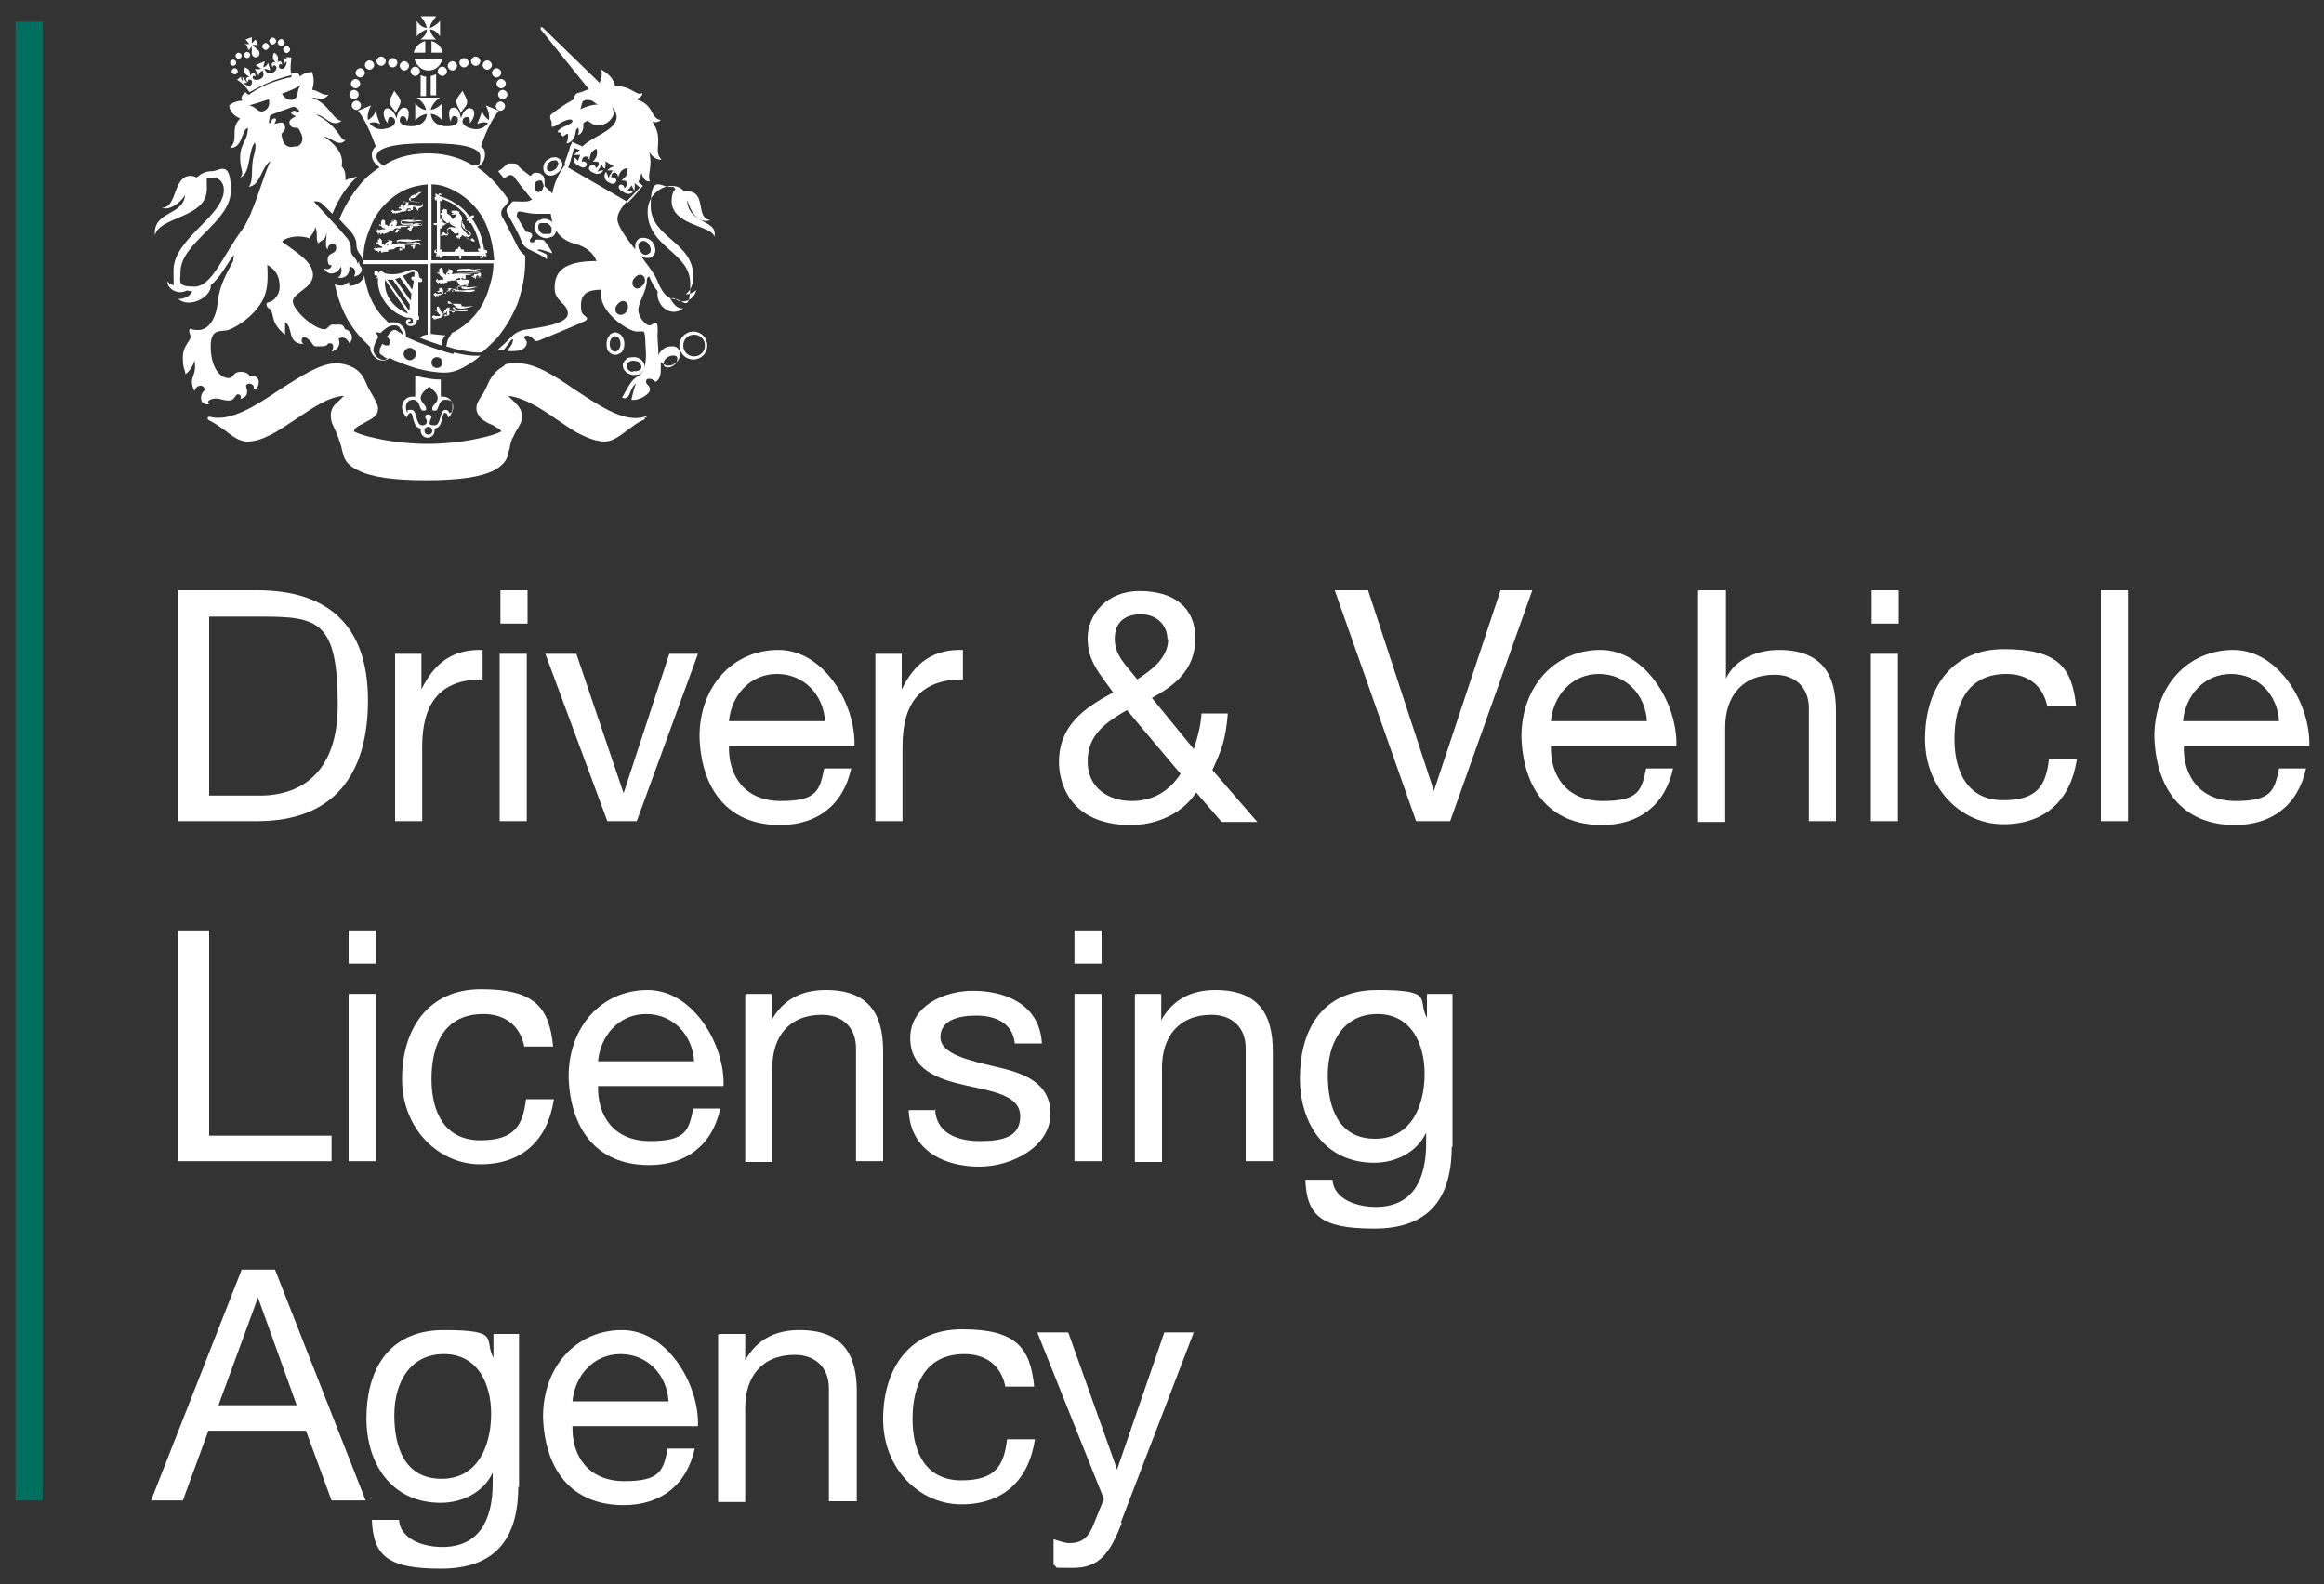 <?xml version="1.0" encoding="UTF-8"?>
<svg id="svg5164" xmlns="http://www.w3.org/2000/svg" version="1.1" xmlns:cc="http://creativecommons.org/ns#" xmlns:dc="http://purl.org/dc/elements/1.1/" xmlns:rdf="http://www.w3.org/1999/02/22-rdf-syntax-ns#" xmlns:svg="http://www.w3.org/2000/svg" viewBox="0 0 300 204.5">
  <rect x="0" y="0" width="300" height="204.5" fill="#333333" stroke="none"/>
  <!-- Generator: Adobe Illustrator 29.0.0, SVG Export Plug-In . SVG Version: 2.1.0 Build 186)  -->
  <defs>
    <style>
      .st0 {
        fill: #fff;
      }

      .st1 {
        fill: #006f5f;
      }
    </style>
  </defs>
  <g id="g4260">
    <g id="g4257">
      <path id="path982" class="st1" d="M2,193.7h3.5V2.8h-3.5v190.9Z"/>
    </g>
    <g id="g4760">
      <g id="g992">
        <path id="path994" class="st0" d="M27,102.7h6.6c2.7,0,10-.8,10-11.7s-2.6-11.4-9.9-11.4h-6.7v23.1ZM23,76.2h10.2c9.2,0,14.3,4.6,14.3,14.2s-4.4,15.6-14.3,15.6h-10.2s0-29.8,0-29.8Z"/>
      </g>
      <g id="g996">
        <path id="path998" class="st0" d="M51.1,84.4h3.3v4.6h0c1.7-3.5,4.1-5.2,7.9-5.1v3.8c-5.7,0-7.8,3.3-7.8,8.7v9.6h-3.5v-21.6Z"/>
      </g>
      <path id="path1000" class="st0" d="M64.5,84.4h3.5v21.6h-3.5v-21.6ZM68.1,80.5h-3.5v-4.3h3.5v4.3Z"/>
      <g id="g1002">
        <path id="path1004" class="st0" d="M82.2,106h-3.8l-8-21.6h4l6.1,18h0l5.9-18h3.7l-7.9,21.6Z"/>
      </g>
      <g id="g1006">
        <path id="path1008" class="st0" d="M106.5,93.1c-.2-3.4-2.7-6.1-6.2-6.1s-5.9,2.8-6.2,6.1h12.4ZM109.9,99.1c-1,4.8-4.4,7.4-9.2,7.4-6.9,0-10.2-4.8-10.4-11.4,0-6.5,4.3-11.2,10.2-11.2s10,7.1,9.8,12.4h-16.2c-.1,3.8,2,7.1,6.7,7.1s5-1.4,5.6-4.2c0,0,3.5,0,3.5,0Z"/>
      </g>
      <g id="g1010">
        <path id="path1012" class="st0" d="M113.1,84.4h3.3v4.6h0c1.7-3.5,4.1-5.2,7.9-5.1v3.8c-5.7,0-7.8,3.3-7.8,8.7v9.6h-3.5v-21.6Z"/>
      </g>
      <g id="g1014">
        <path id="path1016" class="st0" d="M150.7,82.5c0-1.7-1.3-3.2-3.4-3.2s-3.4,1-3.4,3.2,1.6,3.5,2.9,5.2c1.7-1.1,4-2.7,4-5.2M145.6,91.6c-2.8,1.6-5.2,3.2-5.2,6.7s2.8,5.1,5.7,5.1,4.9-1.4,6.3-3.5c0,0-6.9-8.2-6.9-8.2ZM154.4,102.3c-1.8,2.8-5.2,4.2-8.4,4.2-8.1,0-9.3-5.7-9.3-8.1,0-4.7,3.2-7,7-9-1.7-2.4-3.3-4-3.3-7s2.4-6.1,6.7-6.1,7.2,2,7.2,6.1-2.7,6.1-5.6,7.7l5.4,6.6c.5-1.5.9-3,1-4.6h3.4c-.3,3.5-.8,4.7-2,7.3l5.8,6.7h-4.6s-3.2-3.7-3.2-3.7Z"/>
      </g>
      <g id="g1018">
        <path id="path1020" class="st0" d="M187.3,106h-4.5l-10.5-29.8h4.3l8.5,25.9h0l8.6-25.9h4.1l-10.6,29.8Z"/>
      </g>
      <g id="g1022">
        <path id="path1024" class="st0" d="M212.6,93.1c-.2-3.4-2.7-6.1-6.2-6.1s-5.9,2.8-6.2,6.1h12.4ZM216,99.1c-1,4.8-4.4,7.4-9.2,7.4-6.9,0-10.2-4.8-10.4-11.4,0-6.5,4.3-11.2,10.2-11.2s10,7.1,9.8,12.4h-16.2c-.1,3.8,2,7.1,6.7,7.1s5-1.4,5.6-4.2c0,0,3.5,0,3.5,0Z"/>
      </g>
      <g id="g1026">
        <path id="path1028" class="st0" d="M219.3,76.2h3.5v11.4h0c1.2-2.6,4.2-3.7,6.8-3.7,5.7,0,7.4,3.3,7.4,7.9v14.2h-3.5v-14.6c0-2.6-1.7-4.3-4.4-4.3-4.3,0-6.4,2.9-6.4,6.8v12.2h-3.5v-29.8Z"/>
      </g>
      <path id="path1030" class="st0" d="M241.5,84.4h3.5v21.6h-3.5v-21.6ZM245.1,80.5h-3.5v-4.3h3.5v4.3Z"/>
      <g id="g1032">
        <path id="path1034" class="st0" d="M264.3,91.3c-.5-2.7-2.4-4.3-5.3-4.3-5.1,0-6.7,4-6.7,8.4s1.8,7.9,6.3,7.9,5.5-2,5.9-5.3h3.6c-.8,5.3-4.1,8.4-9.5,8.4s-10.1-4.6-10.1-11,3.3-11.6,10.2-11.6,8.8,2.3,9.3,7.4h-3.7Z"/>
      </g>
      <path id="path1044" class="st0" d="M271.2,76.2h3.5v29.8h-3.5v-29.8Z"/>
      <g id="g1046">
        <path id="path1048" class="st0" d="M294.2,93.1c-.2-3.4-2.7-6.1-6.2-6.1s-5.9,2.8-6.2,6.1h12.4ZM297.7,99.1c-1,4.8-4.4,7.4-9.2,7.4-6.9,0-10.2-4.8-10.4-11.4,0-6.5,4.3-11.2,10.2-11.2s10,7.1,9.8,12.4h-16.2c-.1,3.8,2,7.1,6.7,7.1s5-1.4,5.6-4.2c0,0,3.5,0,3.5,0Z"/>
      </g>
      <g id="g1058">
        <path id="path1060" class="st0" d="M23,120.1h4v26.5h15.8v3.3h-19.8v-29.8Z"/>
      </g>
      <path id="path1062" class="st0" d="M45,128.3h3.5v21.6h-3.5v-21.6ZM48.5,124.4h-3.5v-4.3h3.5v4.3Z"/>
      <g id="g1064">
        <path id="path1066" class="st0" d="M67.7,135.2c-.5-2.7-2.4-4.3-5.3-4.3-5.1,0-6.7,4-6.7,8.4s1.8,7.9,6.3,7.9,5.5-2,5.9-5.3h3.6c-.8,5.3-4.1,8.4-9.5,8.4s-10.1-4.6-10.1-11,3.3-11.6,10.2-11.6,8.8,2.3,9.3,7.4h-3.7Z"/>
      </g>
      <g id="g1068">
        <path id="path1070" class="st0" d="M89.6,137c-.2-3.4-2.7-6.1-6.2-6.1s-5.9,2.8-6.2,6.1h12.4ZM93,143c-1,4.8-4.4,7.4-9.2,7.4-6.9,0-10.2-4.8-10.4-11.4,0-6.5,4.3-11.2,10.2-11.2s10,7.1,9.8,12.4h-16.2c-.1,3.8,2,7.1,6.7,7.1s5-1.4,5.6-4.2c0,0,3.5,0,3.5,0Z"/>
      </g>
      <g id="g1072">
        <path id="path1074" class="st0" d="M96.3,128.3h3.3v3.4h0c1.5-2.7,3.9-3.9,7-3.9,5.7,0,7.4,3.3,7.4,7.9v14.2h-3.5v-14.6c0-2.6-1.7-4.3-4.4-4.3-4.3,0-6.4,2.9-6.4,6.8v12.2h-3.5s0-21.6,0-21.6Z"/>
      </g>
      <g id="g1076">
        <path id="path1078" class="st0" d="M120.7,143.1c.1,3.2,2.9,4.2,5.8,4.2s5.2-.5,5.2-3.2-3.5-3.2-7.1-4c-3.5-.8-7.1-2-7.1-6.1s4.3-6.1,8.1-6.1,8.6,1.5,8.9,6.8h-3.5c-.3-2.8-2.7-3.6-5-3.6s-4.6.6-4.6,2.8,3.8,3,7.1,3.8c3.6.8,7.1,2,7.1,6.1s-4.8,6.8-9.2,6.8-8.9-2-9.1-7.3h3.5Z"/>
      </g>
      <path id="path1080" class="st0" d="M138.7,128.3h3.5v21.6h-3.5v-21.6ZM142.2,124.4h-3.5v-4.3h3.5v4.3Z"/>
      <g id="g1082">
        <path id="path1084" class="st0" d="M146.6,128.3h3.3v3.4h0c1.5-2.7,3.9-3.9,7-3.9,5.7,0,7.4,3.3,7.4,7.9v14.2h-3.5v-14.6c0-2.6-1.7-4.3-4.4-4.3-4.3,0-6.4,2.9-6.4,6.8v12.2h-3.5s0-21.6,0-21.6Z"/>
      </g>
      <g id="g1086">
        <path id="path1088" class="st0" d="M183.9,138.6c0-3.8-1.7-7.7-6.1-7.7s-6.4,3.7-6.4,7.9,1.4,8.2,6.1,8.2,6.4-4.3,6.4-8.4M187.4,148c0,7-3.2,10.6-10,10.6s-8.7-1.6-8.9-6.3h3.5c.2,2.6,3.3,3.5,5.6,3.5,4.6,0,6.5-3.3,6.5-8.2v-1.4h0c-1.2,2.6-4,3.9-6.7,3.9-6.4,0-9.6-5.1-9.6-10.9s2.5-11.4,10-11.4,5.1,1.2,6.4,3.6h0v-3.1h3.3s0,19.8,0,19.8Z"/>
      </g>
      <g id="g1090">
        <path id="path1092" class="st0" d="M28.2,181.4h10.1l-5-13.9h0l-5.1,13.9ZM31.1,163.9h4.4l11.7,29.8h-4.4l-3.3-9h-12.6l-3.3,9h-4.1s11.7-29.8,11.7-29.8Z"/>
      </g>
      <g id="g1094">
        <path id="path1096" class="st0" d="M63.4,182.5c0-3.8-1.7-7.7-6.1-7.7s-6.4,3.7-6.4,7.9,1.4,8.2,6.1,8.2,6.4-4.3,6.4-8.4M66.9,191.9c0,7-3.2,10.6-10,10.6s-8.7-1.6-8.9-6.3h3.5c.2,2.6,3.3,3.5,5.6,3.5,4.6,0,6.5-3.3,6.5-8.2v-1.4h0c-1.2,2.6-4,3.9-6.7,3.9-6.4,0-9.6-5.1-9.6-10.9s2.5-11.4,10-11.4,5.1,1.2,6.4,3.6h0v-3.1h3.3s0,19.8,0,19.8Z"/>
      </g>
      <g id="g1098">
        <path id="path1100" class="st0" d="M86.3,180.9c-.2-3.4-2.7-6.1-6.2-6.1s-5.9,2.8-6.2,6.1h12.4ZM89.7,186.9c-1,4.8-4.4,7.4-9.2,7.4-6.9,0-10.2-4.8-10.4-11.4,0-6.5,4.3-11.2,10.2-11.2s10,7.1,9.8,12.4h-16.2c-.1,3.8,2,7.1,6.7,7.1s5-1.4,5.6-4.2c0,0,3.5,0,3.5,0Z"/>
      </g>
      <g id="g1102">
        <path id="path1104" class="st0" d="M92.9,172.2h3.3v3.4h0c1.5-2.7,3.9-3.9,7-3.9,5.7,0,7.4,3.3,7.4,7.9v14.2h-3.6v-14.6c0-2.6-1.7-4.3-4.4-4.3-4.3,0-6.4,2.9-6.4,6.8v12.2h-3.5s0-21.6,0-21.6Z"/>
      </g>
      <g id="g1106">
        <path id="path1108" class="st0" d="M129.8,179.1c-.5-2.7-2.4-4.3-5.3-4.3-5.1,0-6.7,4-6.7,8.4s1.8,7.9,6.3,7.9,5.5-2,5.9-5.3h3.6c-.8,5.3-4.1,8.4-9.5,8.4s-10.1-4.6-10.1-11,3.3-11.6,10.2-11.6,8.8,2.3,9.3,7.4h-3.7Z"/>
      </g>
      <g id="g1110">
        <path id="path1112" class="st0" d="M144.8,196.6c-1.6,4.2-3.1,5.8-6.3,5.8s-1.7,0-2.5-.4v-3.3c.7.2,1.4.5,2.1.5,1.5,0,2.3-.7,2.9-2l1.5-3.7-8.6-21.5h4l6.3,17.7h0l6.1-17.7h3.8l-9.4,24.5Z"/>
      </g>
    </g>
    <g id="g4505">
      <g id="g1114">
        <path id="path1116" class="st0" d="M50.9,11.7c-.3.7-.6,1-.6,1.5,0,.5.6.9.8,1.4.2-.6.6-1,.6-1.5s-.7-1.1-.8-1.4"/>
      </g>
      <g id="g1118">
        <path id="path1120" class="st0" d="M59.7,11.7c.3.7.6,1,.6,1.5,0,.5-.6.9-.8,1.4-.2-.6-.6-1-.6-1.5,0-.5.7-1.1.8-1.4"/>
      </g>
      <g id="g1122">
        <path id="path1124" class="st0" d="M45.9,11.4c.3,0,.6-.3.6-.6s-.3-.6-.6-.6-.6.3-.6.6.3.6.6.6"/>
      </g>
      <g id="g1126">
        <path id="path1128" class="st0" d="M46.3,12.2c0-.3-.3-.6-.6-.6s-.6.3-.6.6.3.6.6.6.6-.3.6-.6"/>
      </g>
      <g id="g1130">
        <path id="path1132" class="st0" d="M46.6,13.6c0-.3-.3-.6-.6-.6s-.6.3-.6.6.3.6.6.6.6-.3.6-.6"/>
      </g>
      <g id="g1134">
        <path id="path1136" class="st0" d="M49.2,8.5c.3,0,.6-.3.6-.6s-.3-.6-.6-.6-.6.3-.6.6.3.6.6.6"/>
      </g>
      <g id="g1138">
        <path id="path1140" class="st0" d="M47.7,9c.3,0,.6-.3.6-.6s-.3-.6-.6-.6-.6.3-.6.6.3.6.6.6"/>
      </g>
      <g id="g1142">
        <path id="path1144" class="st0" d="M46.5,10c.3,0,.6-.3.6-.6s-.3-.6-.6-.6-.6.3-.6.6.3.6.6.6"/>
      </g>
      <g id="g1146">
        <path id="path1148" class="st0" d="M50.7,8.7c.3,0,.6-.3.6-.6s-.3-.6-.6-.6-.6.3-.6.6.3.6.6.6"/>
      </g>
      <g id="g1150">
        <path id="path1152" class="st0" d="M52.2,9.1c.3,0,.6-.3.6-.6s-.3-.6-.6-.6-.6.3-.6.6.3.6.6.6"/>
      </g>
      <g id="g1154">
        <path id="path1156" class="st0" d="M53.6,9.8c.3,0,.6-.3.6-.6s-.3-.6-.6-.6-.6.3-.6.6.3.6.6.6"/>
      </g>
      <g id="g1158">
        <path id="path1160" class="st0" d="M64.1,10.8c0,.3.3.6.6.6s.6-.3.6-.6-.3-.6-.6-.6-.6.3-.6.6"/>
      </g>
      <g id="g1162">
        <path id="path1164" class="st0" d="M64.9,11.6c-.3,0-.6.3-.6.6s.3.6.6.6.6-.3.6-.6-.3-.6-.6-.6"/>
      </g>
      <g id="g1166">
        <path id="path1168" class="st0" d="M64.6,13.1c-.3,0-.6.3-.6.6s.3.6.6.6.6-.3.6-.6-.3-.6-.6-.6"/>
      </g>
      <g id="g1170">
        <path id="path1172" class="st0" d="M61.4,8.5c.3,0,.6-.3.6-.6s-.3-.6-.6-.6-.6.3-.6.6.3.6.6.6"/>
      </g>
      <g id="g1174">
        <path id="path1176" class="st0" d="M62.9,9c.3,0,.6-.3.6-.6s-.3-.6-.6-.6-.6.3-.6.6.3.6.6.6"/>
      </g>
      <g id="g1178">
        <path id="path1180" class="st0" d="M64.1,10c.3,0,.6-.3.6-.6s-.3-.6-.6-.6-.6.3-.6.6.3.6.6.6"/>
      </g>
      <g id="g1182">
        <path id="path1184" class="st0" d="M59.9,8.7c.3,0,.6-.3.6-.6s-.3-.6-.6-.6-.6.3-.6.6.3.6.6.6"/>
      </g>
      <g id="g1186">
        <path id="path1188" class="st0" d="M58.4,9.1c.3,0,.6-.3.6-.6s-.3-.6-.6-.6-.6.3-.6.6.3.6.6.6"/>
      </g>
      <g id="g1190">
        <path id="path1192" class="st0" d="M56.5,9.2c0,.3.3.6.6.6s.6-.3.6-.6-.3-.6-.6-.6-.6.3-.6.6"/>
      </g>
      <g id="g1194">
        <path id="path1196" class="st0" d="M54.3,12.4h.7v-2.5c-.2,0-.5-.1-.7-.2v2.7Z"/>
      </g>
      <g id="g1198">
        <path id="path1200" class="st0" d="M56.3,9.6c-.2,0-.4.2-.7.2v2.5h.7v-2.7Z"/>
      </g>
      <g id="g1202">
        <path id="path1204" class="st0" d="M54.9,6.8v-1.5c-.7.2-1.3.7-1.5,1.5h1.5Z"/>
      </g>
      <g id="g1206">
        <path id="path1208" class="st0" d="M55.7,6.8h1.4c-.1-.8-.7-1.3-1.4-1.5v1.5Z"/>
      </g>
      <g id="g1210">
        <path id="path1212" class="st0" d="M53.5,7.6c.2.8.9,1.5,1.8,1.5s1.6-.6,1.8-1.5h-3.6Z"/>
      </g>
      <g id="g1214">
        <path id="path1216" class="st0" d="M56.3,5.1c-.4-.3-.7-.8-.8-1.3.5,0,1,.4,1.3.9v-2c-.3.4-.9.8-1.3.9,0-.5.4-.9.8-1.5h-2c.4.5.7,1,.8,1.5-.5,0-1-.4-1.3-.9v2c.3-.4.9-.8,1.3-.9,0,.5-.4,1-.8,1.3h2Z"/>
      </g>
      <g id="g1218">
        <path id="path1220" class="st0" d="M58.5,45.7c-1.9-.5-4.1-1.3-6.1-2.2h0c0-.4,0-.9-.4-1.3-.3-.4-.7-.6-1.2-.6s-.4,0-.6.1c-.3-.3-.6-.6-.9-.9-.8-.9-1.4-2-1.8-3.2-.2-.7-.4-1.4-.5-2.1,0,.6-.8,1.4-1.9,1.4,0-.1,0-.4-.1-.5-.3.3-.8.7-1.8.3.2.8.4,1.6.7,2.4.6,1.7,1.5,3.2,2.7,4.5.4.4.8.8,1.2,1.2,0,0,0,.2,0,.2,0,.4.4,1.1,1,1.4.5.2,1,.2,1.5-.2.9.5,2.1.9,3.3,1.3,1.4.4,2.7.6,3.8.6s2.1-.4,3.3-1.2c.5-.3.9-.6,1.2-.9,0,0,0,0,.1-.1-.9.1-2.3-.1-3.4-.4M51.7,42.9h-.2c-.4-.4-.7-.4-1-.1-.2.1-.3.3-.4.5l-.2.2h.1c.4.4.4.7.3.9,0,0-.1.1-.2.2-.2,0-.5,0-.7-.2h-.1c0,0,0,0,0,0,0,0,0,0,0,.1,0,0,0,0-.1.2-.2.3-.2.5-.2.7s0,0,0,.1c0,.2.2.3.4.4h0c.2.2.4.3.6.4-.3.2-.7.2-1,0-.5-.2-.8-.8-.8-1.1,0-.4.2-1,.6-1.6h0c0,0,0-.2,0-.2-.1-.2-.2-.3-.3-.5.2,0,.4,0,.6.1h0s0,0,0,0c.2-.2,1-1,1.7-1s.7.2.9.5c.2.2.3.5.3.7-.1,0-.2-.2-.3-.2M52.9,46.5c-.4,0-.8-.4-.8-.8s.4-.8.8-.8.8.4.8.8-.4.8-.8.8M56.4,47.5c-.4,0-.7-.3-.7-.7s.3-.7.7-.7.7.3.7.7-.3.7-.7.7"/>
      </g>
      <g id="g1222">
        <path id="path1224" class="st0" d="M57.3,51.2c-.1,0-.3,0-.4,0v-2.2c-1,0-2.1-.2-3.3-.5v2.7c-.1,0-.3,0-.4,0-.8,0-1.3.7-1.3,1.3s.3,1.1.6,1.4c.1-.3.3-.6.5-.6.4,0,.2,1.9,1.3,2,0,0,0,.2,0,.3,0,.5.4.9.9.9s.9-.4.9-.9,0-.2,0-.3c1.1,0,.9-2,1.3-2s.3.3.5.6c.3-.3.6-.9.6-1.4,0-.6-.5-1.3-1.3-1.3M55.3,56.1c-.3,0-.5-.2-.5-.5s.2-.5.5-.5.5.2.5.5-.2.5-.5.5M58,53.3c-.1-.3-.3-.4-.5-.4-.8,0-.5,2-1.4,2s-.6-.3-.6-.5.2-.4.2-.6-.2-.3-.4-.3-.4,0-.4.3.2.3.2.6-.2.5-.6.5c-.9,0-.6-2-1.4-2s-.4.1-.5.4c-.2-.3-.2-.6-.2-.8,0-.4.3-.9.9-.9,1,0,.8,1.4,1.3,1.4s.4-.1.4-.3c0-.4-.7-.8-.7-1.3s.5-1,1.1-1.5c.6.5,1.1.9,1.1,1.5s-.7.9-.7,1.3.2.3.4.3c.5,0,.3-1.4,1.3-1.4s.9.5.9.9,0,.5-.2.8"/>
      </g>
      <g id="g1226">
        <path id="path1228" class="st0" d="M83.5,53.9c0-.1-.2-.2-.3-.1-2.6.8-5.8-1.4-9-3.5-2.6-1.8-5.1-3.4-7.3-3.4s-1.5.2-2.1.5c-.7.4-1.3,1.1-1.7,1.9-.4.9-.7,1.5-1,1.9-.4.6-.6,1-.6,1.5s.2.8.5,1.2c.3.3.7.6,1.4.9.1,0,.3.1.4.2.5.3.8.4.9.7-1,.5-2.4.8-3.9,1.1-1.7.3-3.6.5-5.6.5s-3.9-.2-5.6-.5c-1.5-.3-2.9-.6-3.9-1.1,0-.4.4-.6.9-.9.1,0,.3-.1.4-.2.5-.3,1-.5,1.3-.8.4-.3.5-.7.5-1.1s-.3-.9-.6-1.5c-.3-.5-.7-1.1-1-1.9-.4-.9-.9-1.5-1.7-1.9-.6-.3-1.3-.5-2.1-.5-2.1,0-4.6,1.7-7.3,3.4-3.1,2.1-6.4,4.2-9,3.5-.1,0-.2,0-.3.1,0,.1,0,.2.1.3.8.4,1.5.9,2.2,1.4.9.7,1.8,1.4,2.8,1.4s1.9-.3,3.1-.9c1-.5,2.1-1.3,3.2-2,2.1-1.4,4.2-2.9,6.2-3-.2.2-.4.4-.6.6-.6.5-1.1,1-1.1,1.9s.3,1.3.6,2c.1.2.2.4.3.7.2.5.3.9.5,1.5,0,.2.1.5.2.8.1.5.4,1.4,1.9,2.1,1.7.9,4.7,1.3,8.8,1.3s7.1-.4,8.8-1.3c1.5-.8,1.7-1.7,1.8-2.1,0-.3.2-.6.2-.8.1-.6.2-1,.5-1.5.2-.4.3-.7.5-.9.3-.6.6-1,.6-1.7s-.5-1.4-1.2-2c-.2-.2-.4-.4-.6-.6,2,.2,4.2,1.6,6.2,3,1.1.7,2.1,1.5,3.2,2,1.2.6,2.2.9,3.1.9s1.9-.7,2.8-1.4c.7-.5,1.4-1.1,2.2-1.4.1,0,.2-.2.1-.3"/>
      </g>
      <g id="g1230">
        <path id="path1232" class="st0" d="M67.8,33c-.3-.2-.8-.7-1-1.2-.3-.6-1.6-3.2-1.8-3.5-.2-.3-.3-.5-.3-.8s.1-.5.3-.7c.1-.1.4-.4.5-.6,0-.1.2-.2.2-.3-.5-.8-1-1.4-1.6-2.1-.8-.9-1.6-1.6-2.5-2.2.5-.3,1-.8,1-1.6s-.2-.8-.5-1.1c.5-1.7,1.5-3.7,2.3-4.6l-1.7-.7c.4.7.5,1.4.4,1.9-.4-.3-.8-.7-.9-1.3,0,.5-.4,1.3-.6,1.8.5-.2.9-.3,1.4-.1-.3.4-1,1-2.1.7-.6-.1-1.2-.5-1.2-.9,0-.3.2-.6.6-.6.4,0,.4.6.3.8.5-.3,1-1.7.2-1.9-.6-.2-1.1.6-1.3,1.3-.1-.7-.4-1.5-1-1.4-.8,0-.5,1.5-.3,1.8,0-.5.3-.8.5-.7.2,0,.5.2.4.6,0,.5-.7.7-1.4.7s-1.9-.2-2.1-1.6c.5,0,1.2.4,1.5.9,0-.8,0-1.4,0-2.3-.4.5-1,.8-1.5.9.1-.6.6-1.2,1.2-1.6h-3c.6.4,1.1,1,1.2,1.6-.4,0-1.1-.4-1.4-.9,0,.9,0,1.4,0,2.3.3-.5,1-.8,1.5-.9-.1,1.4-1.4,1.6-2.1,1.6s-1.4-.3-1.4-.7c0-.5.2-.6.4-.6.2,0,.5.2.5.7.3-.4.5-1.8-.3-1.8-.6,0-.9.7-1,1.4-.2-.6-.7-1.4-1.3-1.3-.7.2-.3,1.6.2,1.9-.1-.2,0-.8.3-.8.4,0,.6.3.6.6,0,.5-.6.8-1.2.9-1.1.3-1.8-.3-2.1-.7.5-.2.9-.1,1.4.1-.3-.5-.5-1.3-.6-1.8-.1.6-.5,1-1,1.3-.1-.4,0-1.2.4-1.9l-1.7.7c.8.9,1.7,2.9,2.3,4.6-.3.3-.5.6-.5,1.1,0,.8.5,1.2,1,1.6-.9.6-1.8,1.3-2.5,2.2-1.1,1.3-2,2.8-2.7,4.5.2.2,1.2,1.3,1.5,1.6.4.5.7,1.1.7,1.5,0,.8.2,1.1.6,1.6.1.2.3.8.3,1.1h8.3v9.1c-.3,0-.7.1-1,.4,1,.4,1.9.7,2.8,1,0-.6.2-1,.5-1.3,0,0-1.2-.1-1.9-.2v-9.1h8.1c0,1.2-.3,2.4-.7,3.6-.4,1.2-1,2.3-1.8,3.2-.8.9-1.7,1.6-2.7,2.1-.2,0-.2.2-.3.3-.1.2-.3.4-.4.7-.1.3-.1.5-.2.8.4.1.6.2,1,.3,2.9.7,3.6.5,3.7.4h0c.6-.5,1.2-1.1,1.8-1.7,1.1-1.3,2-2.8,2.7-4.5.6-1.7,1-3.6,1-5.5,0-.3,0-.5,0-.8M55.2,33.6h-8.3c0-1.3.2-2.5.7-3.7.4-1.2,1-2.3,1.8-3.2.8-.9,1.7-1.6,2.7-2.1,1-.5,2.1-.7,3.1-.8,0,0,0,9.8,0,9.8ZM55.3,19.8c-2.8,0-4.7.8-5.8,1.6-.6-.4-.9-.8-.9-1.2,0-1.6,4.5-1.7,6.7-1.7h0c2.3,0,6.7.1,6.7,1.7s-.3.8-.9,1.2c-1.1-.7-3-1.6-5.8-1.6M55.7,33.6v-9.8c1,0,2,.3,2.9.8,1,.5,1.9,1.2,2.7,2.1.8.9,1.4,2,1.8,3.2.4,1.2.6,2.4.7,3.7,0,0-8.1,0-8.1,0Z"/>
      </g>
      <g id="g1234">
        <path id="path1236" class="st0" d="M62.5,32c.1,0,0,.3,0,.3-.2-1.5-.7-2.9-1.6-4.1,0,0,0,0,0,0,.2,0,.3-.2.3-.4-.3,0-.4,0-.5.2,0,0-.1-.2-.2-.2-.5-.7-1.1-1.2-1.8-1.6-.6-.4-1.3-.7-2-.9,0-.2.2-.2.3,0,0-.3-.2-.4-.3-.3,0,0-.1,0-.1.2,0,0-.2-.2-.4-.2,0,.2,0,.3.1.4-.1,0-.2,0-.2.1,0,.1,0,.4.3.4-.1,0,0-.3,0-.3v3.2c-.2,0-.4,0-.5.1.2.2.4.2.5.1v3.5c-.2,0-.2-.2,0-.3-.3,0-.4.2-.3.4,0,0,.1.1.3.1,0,0-.1.2-.1.4.2,0,.3,0,.4-.1,0,.1,0,.2.1.3.1,0,.4,0,.4-.3,0,.1-.3,0-.3,0h2.4c0,.2,0,.4.1.5.2-.2.2-.4.1-.5h2.7c0,.2-.2.2-.3,0,0,.3.2.4.4.3,0,0,.1-.1.1-.3,0,0,.2.1.4.1,0-.2,0-.3-.2-.4.2,0,.2,0,.3-.1,0-.1,0-.4-.3-.3M60.2,27.8c0,0-.1.2,0,.2,0,0,0,.2.2.2,0,0-.2.2-.2.3.2,0,.3,0,.4,0,0,.1,0,.2,0,.3,0,0,.1,0,.2,0,.6,1,1,2.1,1.2,3.3,0,0-.2,0-.3,0,0,.2,0,.3.2.4h-2c0-.1,0-.2-.1-.3,0,0-.2,0-.3,0,0-.1,0-.2-.2-.4-.1.1-.2.2-.2.4,0-.1-.2-.1-.3,0,0,0-.1.1-.1.3h-1.7c0,0,.1-.2.1-.3-.1,0-.3,0-.3.1v-2.8c.1,0,.3,0,.3-.1,0,0,0-.2,0-.3.1,0,.2,0,.4-.2-.1-.1-.2-.2-.4-.2.1,0,.1-.2,0-.3,0,0-.1-.2-.3-.1v-2.4c0,0,.2.1.3.1,0-.1,0-.3,0-.3.5.2,1.1.4,1.6.8.6.4,1.1.9,1.6,1.5"/>
      </g>
      <g id="g1238">
        <path id="path1240" class="st0" d="M61.1,31.2c.1,0,.2-.1.2-.2-.1,0-.2,0-.2,0,0,0,.2,0,0-.1,0-.2-.2-.2-.3,0,0,.1-.7,0-.7-.5,0,0,.1.1.2.2,0,0,0,0,0,0,0,0,0,0,0,0,0,0,.1,0,.2,0,0,0,0,0,0,0h0c.1,0,.2-.1.3-.3,0-.3-.2-.4-.5-.6-.1,0-.2-.2-.3-.2,0-.2,0-.4-.3-.7,0,0,0-.2,0-.3-.1.2-.2.7.2,1,.3.3.8.6.8.8,0,0,0,.1-.1.1,0,0,0,0,0,0,0,0,0,0,0,0,0,0,0,0-.1,0,0,0-.1,0-.2-.2-.2-.2-.5-.5-.6-.7-.3-.3-.1-.7-.1-1,.2-.3-.1-.8-.3-.9,0,0,0-.1,0-.3,0,0-.1,0-.2,0,0,0,0-.1-.1-.1-.1,0-.1,0-.1-.1,0,0,0,.1-.2.1,0,0-.1,0-.2,0,0,0,0,0-.2,0-.1,0-.1,0,0,.1,0,0,0,.1,0,.2,0,0,0,0,0,0h0c0,.1,0,0,0,0,0,0,.2,0,.2,0,0,0,0,0,0,.1,0,0-.1,0-.2,0,0,0,0,0,0,.1,0,0,0,0,.2,0,.1,0,.4,0,.4,0,0,.3-.3.3-.4.6,0,0-.2-.1-.2-.2,0,0-.1-.2-.2-.3,0,0-.2-.1-.3-.2-.1,0-.1-.1-.1-.2s0-.2,0-.3c0,0,0,0,0,0,0,0-.1-.1-.2-.1,0,0,0,0,0,.1,0,0,0,0,0,0,0,0,0,0,0,.1,0,0,0,0,0,0,0,0,0,0,0,0,0,0,0,0,0,0,0,0,0-.2-.1-.2h0s0,0,0,0c0,0,0-.1-.2,0,0,0,0,0,0,0,0,0,0,0,0,0,0,0,0,.1.1.1s0,0,0,0c0,0,0,0,0,0s0,0,0,0c-.1,0-.2,0-.2,0,0,0,0,0,0,0,0,0,0,.1,0,.2,0,0,0,0,0,0,0,0,0,0,0,0,0,0,0,0,0,0,0,0,0,0,0,0,0,0,0,0,0,0,0,0,0,0,0,0,0,0,0,0,0,0,0,0,0,.2,0,.2,0,0-.2,0-.2,0-.1.2,0,.3.2.2,0,0,0,.2,0,.2,0,0,0,0,0,0s0,0,0,0c0,0,0,0,0,.1,0,0,0,0,0,0,0,0,0,0,0,.1,0,.1.2.5.6.6-.2.1-.3.3-.4.4,0,0-.2.2-.3.1,0,0,0,0-.1-.1,0,0,0,0-.1,0,0,0,0,0,0,0,0,0-.2,0-.2,0,0,0,0,0,.1,0,0,0,0,0,0,0,0,0,0,0,.2,0,0,0,0,0,0,0,0,0,0,0,0,0,0,0-.1,0-.2,0,0,0,0,0,0,0,0,0,0,0,0,0,0,0-.1.2,0,.2,0,0,0,0,0-.1,0,0,0,0,0,0,0,0,.1.1.2,0,0,0,0,0,0,0,0,0,0,.2,0,.2,0,0,0,0,0,0,0,0,0,0,0,0,0,0,.2.1.2,0,0,0,0,0-.1-.1,0,0,0,0,0,0,0,0,0-.1,0-.2,0,0,0,0,0,0,0,0,0,.1.2,0,0,0,0,0,0-.1.1,0,.2,0,.3,0,0,0,0-.1.2-.2.1,0,.2,0,.2,0,0,0,0-.1.1-.2,0,.5.7.5.8.8-.2,0-.4-.1-.6-.1-.2,0-.5.2-.5.4,0,.2.1.4.3.5-.2,0-.3,0-.4,0,0,0,0,0,0,0-.2,0-.2-.3-.4-.2,0,0,0,0,0,0h0c0,0-.2,0-.2.2,0,0,0,0,.1,0,0,0,0,0,0,0,0,0,0,0,0,0s0,0,0,0,0,0,0,0c0,0-.2,0-.2.2,0,0,0,0,0,0,0,0,0,.1.1,0,0,0,0,0,0,0,0,0,0,0,0,0,0,0,0,0,0,0,0,0,0,0,0,0,0,0,0,0,0,0s0,0,0,0c0,0,0,0,0,0,0,0,0,.1.2,0,0,0,0,0,0,0,0,0,0,0,0,0,0,0,0,0,0,0s0,0,0,0,0,0,0,0c0,0,0,0,0,0,0,0,0,0,.1,0,0,0,0,0,0,0,0,0,0,0,0,0,0,0,0-.1.2,0h.1c0,0,.2,0,.2,0,0,0,0,0,0-.2,0-.2-.1-.1-.1-.3,0-.3.3-.4.5-.4,0,.2.3.6.6.7.2,0,.3-.2.4-.1,0,0,0,0,0,0,0,.1,0,.2,0,.3,0,0-.2,0-.2,0,0,0,0,0,0,0,0,0-.2,0-.2.2,0,0,0,0,.1,0,0,0,0,0,0,0,0,0,.1.1.2,0,0,0,0,0,0,0,0,0-.2.1,0,.2,0,0,0,0,0,0,0,0,0,.1,0,.1,0,0,0,0,0-.1h0c0,0,0-.1.1-.2,0,0,0,0,0,0,0,0,0,.2,0,.2,0,0,0,0,0,0,0,0,0,0,.2,0,0,0,0,0,0,0,0,0,0,0,0,0,0-.2,0-.2,0-.2s.2,0,.2-.2,0,0,0,0c0,0,.1,0,.2-.1,0,0-.2,0-.2,0h0Z"/>
      </g>
      <g id="g1242">
        <path id="path1244" class="st0" d="M54.2,35.8h-.1s0-.1,0-.1c0-.5-.3-.9-.8-.9s-1.4.6-2.6.6-1.2-.3-1.6-.5l-.2.4s0,0,0,0c0-.2-.1-.3-.3-.3s-.3.1-.3.3.1.3.3.3.2,0,.2-.1l-.2.4c0,0,.1,0,.2,0-.2,1.9,1.2,4.4,3.7,5.1.4,0,.8,0,.8.4s-.1.4-.4.4-.2,0-.2-.2c0-.2.3,0,.3-.2,0-.2,0-.2-.2-.2s-.4.1-.4.4.3.5.6.5.9-.2.8-.8c.1,0,.3,0,.3-.1v-.4s-.1,0-.1,0v-4.4c.1,0,.2,0,.2,0,.2,0,.3,0,.3-.2,0-.2-.1-.3-.3-.3M49.7,36.1l3,4.4c-1.6-.6-3.2-2.1-3-4.4M52.8,40.1l-2.8-4c0,0,.2,0,.3,0,.1,0,.3,0,.4,0l2.2,3.2c0,.3,0,.6-.1.8M53,38.8l-2-2.8c.2,0,.4-.1.6-.2l1.5,2.1c0,.3,0,.6-.1.9M53.5,35.7h-.1c-.1,0-.3,0-.3.2,0,.2.1.3.3.3h0s0,0,0,.1c0,.2-.1.7-.2,1.1l-1.2-1.8c.6-.2,1-.5,1.3-.5s.2,0,.2.5"/>
      </g>
      <g id="g1246">
        <path id="path1248" class="st0" d="M53.7,26.9c.6,0,.9-.2.9-.4,0-.7-1.6-.3-1.6-.7s0-.1.1-.2h0c.8,0,.8-.6,1.4-.8-.7-.1-.8.5-1.1.5.2,0,.2-.3.2-.3-.1.2-.5.2-.6.4,0,0,0,0,0,.1-.1,0-.2.1-.2.2,0,.6,1.7.2,1.7.6s-.3.3-.7.3-.6-.2-1.2,0c0-.1.2-.3.1-.4,0,0,.1,0,.1-.1,0,0,0,0-.1,0,0,0,0,0,0,0,0,0,0,0,0,0,0,0,0,0-.1,0,0,0-.1,0-.1,0,0,0,0,0,0,0,0,0,0,0,0,0,0,0,0,0-.1,0,0,0,0,0,0,.2,0,0-.1.2-.2.1,0,0,0,0,0,0,0,0,0,.2-.1.2,0,0,0,0,0,0,0,.1,0,.3,0,.4h0s0,0-.1-.1c0,0,0-.1,0-.2,0,0,0-.2,0-.2,0,0,0,0,0,0,0,0,0,0-.1,0,0,0,0,0,0,0,0,0,0,0,0,0,0,0,0,0,0,0,0,0,0,0,0,0,0,0,0,0,0,0,0,0,0,0,0,0,0,0,0-.1,0-.1,0,0,0,0,0,0,0,0,0,0,0,0,0,0,0-.1-.1,0,0,0,0,0,0,0,0,0,0,0,0,0,0,0,0,0,.1,0,0,0,0,0,0,0,0,0,0,0,0,0,0,0,0,0,0,0-.1,0-.2,0-.2,0,0,0,0,0,0,0,0,0,0,0,0,.1,0,0,0,0,0,0,0,0,0,0,0,0,0,0,0,0,0,0,0,0,0,0,0,0,0,0,0,0,0,0,0,0,0,0,0,0,0,0,0,0,0,0,0,0,0,.1,0,.2,0,0,0,0,0,0,0,.1-.2.1-.2,0-.1.2,0,.3.2.2,0,0,0,0,0,0,0,0,0,0,0,0,0,0,0,0,0,0s0,0,0,0c0,0,0,0,0,0,0,0,0,0,0,0s0,.1.2.2c-.1,0-.4.1-.4.1,0,0-.2,0-.3,0,0,0-.3.1-.4,0,0,0,0,0,0-.1,0,0,0,0,0,0,0,0,0,0,0,0,0,0-.1,0-.2,0,0,0,0,0,0,0,0,0,0,0,0,0,0,0,0,0,.1.1,0,0,0,0,0,0,0,0,0,0,0,0,0,0,0-.1-.1,0,0,0,0,0,0,0,0,0,0,0,0,0,0,0-.2,0-.1.1,0,0,0,0,0,0,0,0,0,0,0,0,0,0,0,.1.2,0,0,0,0,0,0,0,0,0-.1.1,0,.2,0,0,0,0,0,0,0,0,0,0,0,0,0,0,0,.1.1.1,0,0,0,0,0-.1,0,0,0,0,0,0,0,0,0-.1,0-.1,0,0,0,0,0,0,0,0,0,.1.1.1,0,0,.1,0,.1-.1,0,0,0,0,0,0,0,0,0,0,0,0,0,0,0,0,0,0,0,0,0,0,0,.2,0,0,.1,0,.1-.1,0,0,0,0,0,0,0,0,0,0,0,0,0,0,0,0,.2,0,0,0,0,0,0,0,0,0,0,0,0,0,0,0,0,0,0,0,0,0,0,0,0,.1,0-.2.1-.1.3-.2,0,0,0,0,0,0,0,0,0,0,0,0,0,0,.2,0,.2-.1s0,0,0,0c0,0,.1,0,.2,0,0,0,0,0,0,.1.1,0,.3-.2.4-.2.3,0-.2-.3.4-.3,0,0,.1,0,.2,0,0,0,0,.3,0,.3,0,0,.1,0,.2,0,0,0,0,0,0,0,0,0-.1,0-.1,0-.1,0-.2-.2-.3-.2,0,0,0,0,0,0,0,0-.1,0-.1.1,0,0,0,0,.1,0,0,0,0,0,0,0,0,0,0,0,0,0s0,0,0,0,0,0,0,0c0,0-.2,0-.2.1,0,0,0,0,0,0,0,0,0,0,.1,0,0,0,0,0,0,0,0,0,0,0,0,0,0,0,0,0,0,0,0,0,0,0,0,0,0,0,0,0,0,0,0,0,0,0,0,0s0,0,0,0c0,0,0,.1.2,0,0,0,0,0,0,0,0,0,0,0,0,0,0,0,0,0,0,0,0,0,0,0,0,0,0,0,0,0,0,0,0,0,0,0,0,0,0,0,0,0,.1,0,.1,0,0-.1.1-.1,0,0,0,0,0,0,0,0,.2,0,.2,0,0,0,0-.2,0-.2,0,0,0,0,0-.2,0,0,.2,0,.3,0,.2,0,0,0,.1,0,.1,0,.2,0,.3,0,0,0,0,0,0,0,0,.1,0,.1,0,.2,0,0-.1,0-.2,0,0,0,0,0,0,0,0,0-.1,0-.1.1,0,0,0,0,.1,0h0c0,.1,0,.1.1,0,0,0,0,0,0,0,0,0-.1.1,0,.1,0,0,0,0,0,0,0,0,0,.1,0,.1,0,0,0,0,0,0h0c0,0,0,0,0-.1,0,0,0,0,0,0,0,0,0,.1,0,.1,0,0,0,0,0,0,0,0,0,0,.1,0,0,0,0,0,0,0,0,0,0,0,0,0,0-.1,0-.1,0-.2s.1,0,.1-.1,0,0,0,0c0,0,0,0,0,0h0s0,0,0,0c0,0,0,0,0-.1,0,0,0,0,0,0,0,0,0,0,0-.1,0,0-.1,0-.1,0,0,0,0,0,0,0-.1,0-.2,0-.5,0,0,0,0,0,0,0M51.9,26.2s0,0,0,0c0,0,0,0,0,0M52.3,26.1s.1,0,.2,0c0,0,0,0-.1,0,0,0,0,0,0-.1M52.2,26.1s0,0-.1,0c0,0,0,0,0-.1,0,0,.1,0,.2,0M52,26.5s0,0,0,0c0,0,0,0,0,0,0,0,0,0,0,0,0,0,0,0,0,0,0,0,0,0,0,0,0,0,0,0,0,0,0,0,0,0,0,0h.2c0,0,0,0,0,.1s0,0,0,0c0,0,0,0,0,0,0,0,0,0,0,0,0,0,0,0,0,0,0,0,0,0,0,0,0,0,0,0,0,0,0,0,0,0-.1,0,0,0,0,0,0-.1"/>
      </g>
      <g id="g1250">
        <path id="path1252" class="st0" d="M54.5,29.1c0-.2-.2-.3-.8-.3s-1.9.2-1.9-.1.3-.1.6-.1c0,0,0,0,.1,0,.7.2,1.6-.2,2.1,0-.5-.4-1,0-1.6-.1.3,0,.4,0,.5-.2-.3.2-.7,0-1.1.1,0,0,0,0,0,0-.4,0-.7,0-.7.3,0,.6,1.6.2,2.1.2s.6,0,.6.1c0,.1-.5.2-.8.2-.4,0-1.7-.2-2.5,0,0-.1.2-.3.1-.4,0,0,.1,0,.1-.1,0,0,0,0-.1,0,0,0,0,0,0-.1,0,0,0,0,0-.1,0,0,0,0-.2-.1,0,0-.1,0-.2,0,0,0,0,0-.1,0,0,0,0,0,0,0,0,0,0,0-.1,0,0,0,0,.1,0,.2,0,0-.1.2-.2.2,0,0,0,0,0,0,0,.1,0,.2-.2.2,0,0,0,0,0,0,0,0,0,.2,0,.2h-.1s0,0,0,0c0,0,0,0,0,0,0,0,0,0,0,0h0c0,0-.1-.2-.3-.2-.1,0-.1-.1-.1-.2,0-.1,0-.2,0-.3,0,0,0,0,0,0,0,0,0-.1-.1-.1,0,0,0,0,0,.1,0,0,0,0,0,0,0,0,0,0,0,.1,0,0,0,0,0,0s0,0,0,0c0,0,0,0,0,0,0,0,0-.2-.1-.2,0,0,0,0,0,0,0,0,0,0,0,0,0,0,0-.1-.2,0,0,0,0,0,0,0,0,0,0,0,0,0,0,0,0,.1.1.1,0,0,0,0,0,0,0,0,0,0,0,0,0,0,0,0,0,0-.1,0-.2,0-.2,0,0,0,0,0,0,0,0,0,0,.1,0,.2,0,0,0,0,0,0,0,0,0,0,0,0,0,0,0,0,0,0,0,0,0,0,0,0,0,0,0,0,0,0,0,0,0,0,0,0,0,0,0,0,0,0,0,0,0,.2,0,.2,0,0,0,0,0,0,0,.2-.2.1-.2,0-.1.2,0,.3.2.2,0,0,0,0,0,0,0,0,0,0,0,0,0,0,0,0,0,0,0,0,0,0,0,0,0,0,0,0,0,.1,0,0,0,0,0,0,0,0,.1.1.2.2.1,0,.2.2.3,0,0,.1,0,.2,0,.2,0,0-.3,0-.4,0-.1,0-.4.2-.5,0,0,0,0,0,0-.1,0,0,0,0,0,0,0,0,0,0,0,0,0,0-.1,0-.2,0,0,0,0,0,.1,0,0,0,0,0,0,0,0,0,0,0,.2.2,0,0,0,0,0,0,0,0,0,0,0,0,0,0,0-.1-.2,0,0,0,0,0,0,0,0,0,0,0,0,0,0,0-.2,0-.1.2,0,0,0,0,0,0,0,0,0,0,0,0,0,0,0,.2.2,0,0,0,0,0,0,0,0,0-.2.1,0,.2,0,0,0,0,0,0,0,0,0,0,0,0,0,0,0,.2.1.2,0,0,0,0,0-.1,0,0,0,0,0,0,0,0,0-.1,0-.2,0,0,0,0,0,0,0,0,0,.1.1.1,0,0,.1,0,.1-.1,0,0,0,0,0,0,0,0,0,0,0,.1,0,0,0,0,0,0,0,0,0,.1,0,.2,0,0,.1,0,.2-.2,0,0,0,0,0,0,0,0,0,0,0,0,0,0,.1,0,.2,0,0,0,0,0,0,0,0,0,0,0,0,.1,0,0,0,0,0,0,0,0,0,.1,0,.2,0-.3.2-.2.3-.3,0,0,0,0,0,0,0,0,0,0,0,0,.2,0,.5-.2.5-.3,0,0,.1,0,.2,0,.5,0,.2-.5,1-.3,0,0,.2,0,.2,0,0,.1,0,.3,0,.3,0,0,.2,0,.2,0,0,0,0,0,0,0,0,0-.1,0-.2,0-.2.1-.2-.3-.4-.2,0,0,0,0,0,0,0,0-.2,0-.2.2,0,0,0,0,.1,0h0c0,0,0,0,0,0s0,0,0,0,0,0,0,0c0,0-.2,0-.2.2,0,0,0,0,0,0,0,0,0,.1.1,0,0,0,0,0,0,0,0,0,0,0,0,0,0,0,0,0,0,0,0,0,0,0,0,0,0,0,0,0,0,0s0,0,0,0,0,0,0,0c0,0,0,.1.2,0,0,0,0,0-.1,0,0,0,0,0,0,0,0,0,0,0,0,0s0,0,0,0c0,0,0,0,0,0,0,0,0,0,0,0,0,0,0,0,.1,0,.1,0,0-.2.1-.2,0,0,0,0,0,0,.1,0,.2,0,.3,0,0,0,0-.2,0-.3,0,0,0-.1,0-.2.1,0,.2,0,.4,0,.3,0,.3,0,.5-.1.1,0,.3,0,.3,0,0,0,0,0,0,0,0,.1,0,.1,0,.2,0,0-.1,0-.2,0,0,0,0,0,0,0,0,0-.1,0-.1.2,0,0,0,0,.1,0,0,0,0,0,0,0,0,0,.1.1.2,0,0,0,0,0,0,0,0,0-.2.1,0,.2,0,0,0,0,0,0,0,0,0,.1,0,.1,0,0,0,0,0-.1,0,0,0,0,0,0,0,0,0-.1,0-.2,0,0,0,0,0,0,0,0,0,.2,0,.2,0,0,0,0,0,0,0,0,0,0,.2,0,0,0,0,0,0,0,0,0,0,0,0,0,0-.1,0-.1,0-.2s.1,0,.1-.2,0,0,0,0c0,0,0,0,0,0h0s0,0,.1,0c-.1,0,0,0,0-.1,0,0,0,0,0,0,0,0,0,0,0-.2,0,0-.2.1-.2,0,0,0,0,0-.1,0-.2,0-.3,0-.6,0,.4,0,.9-.1.9-.3M50,29.5s0,0,0,0c0,0,0,0,0,0M50.9,28.6s.2,0,.2,0c-.1,0,0,0-.1,0,0,0,0,0,0-.2M50.8,28.6c0,0,0,0-.1,0,0,0,0,0,0-.2,0,0,.2.1.2.1M50.5,29s0,0,0,0c0,0,0,0,0,0,0,0,0,0,0,0,0,0,0,0,0,0,0,0,0,0,0,0,0,0,0,0,0,0,0,0,0,0,0,0h.2c0,.1,0,.1,0,.1,0,0,0,0,0,0,0,0,0,0,0,0,0,0,0,0,0,0,0,0,0,0-.1,0,0,0,0,0,0,0,0,0,0,0,0,0,0,0,0,.1-.1,0,0,0,0-.1,0-.1M51,30s0,0,0,0c0,0,0,0,0,0"/>
      </g>
      <g id="g1254">
        <path id="path1256" class="st0" d="M54.3,31.7c0-.2-.2-.3-.7-.3s-2.3.2-2.3-.1.6-.1,1-.1c0,0,0,0,.1,0,.7.2,1.5-.3,2-.1-.4-.4-.9,0-1.5,0,.3,0,.6,0,.7-.2-.2.2-.9-.1-1.2,0,0,0,0,0,0,0-.5,0-1.2,0-1.2.2,0,.6,1.9.2,2.4.2s.6,0,.6.1c0,.1-.5.2-.7.2-.4,0-2.2-.2-3,0,0-.1.2-.3.1-.4,0,0,.1,0,.1-.1,0,0,0,0-.1,0,0,0,0,0,0,0,0,0,0,0,0,0,0,0,0,0-.2-.1,0,0-.1,0-.2,0,0,0,0,0-.1,0,0,0,0,0,0,0,0,0,0,0-.1,0,0,0,0,.1,0,.2,0,0-.1.2-.2.1,0,0,0,0,0,0,0,0,0,.2-.1.2,0,0,0,0,0,0,0,0,0,.1,0,.2h0s0,0,0,0c0,0,0,0,0,0,0,0-.2-.2-.3-.2-.1,0-.1-.1-.1-.2s0-.2,0-.3c0,0,0,0,0,0,0,0-.1-.1-.1,0,0,0,0,0,0,0,0,0,0,0,0,0,0,0,0,0,0,0,0,0,0,0,0,0,0,0,0,0,0,0,0,0,0,0,0,0,0,0,0-.2-.1-.2,0,0,0,0,0,0t0,0c0,0,0-.1-.2,0,0,0,0,0,0,0,0,0,0,0,0,0,0,0,0,0,.1.1,0,0,0,0,0,0,0,0,0,0,0,0,0,0,0,0,0,0-.1,0-.2,0-.2,0s0,0,0,0c0,0,0,0,0,.1,0,0,0,0,0,0,0,0,0,0,0,0,0,0,0,0,0,0,0,0,0,0,0,0,0,0,0,0,0,0,0,0,0,0,0,0,0,0,0,0,0,0,0,0,0,.2,0,.2,0,0,0,0,0,0,0,.2-.2.1-.2,0-.1.2,0,.3.2.2,0,0,0,0,0,0,0,0,0,0,0,0,0,0,0,0,0,0,0,0,0,0,0,0,0,0,0,0,0,.1,0,0,0,0,0,0,0,0,.1.2.4.3,0,0,.1,0,.1,0,0,0,0,0,0,0,0,.1,0,.2,0,.2,0,0-.4,0-.5,0-.1,0-.4.2-.4,0,0,0,0,0,0-.1,0,0,0,0,0,0,0,0,0,0,0,0,0,0-.1,0-.2,0,0,0,0,0,.1,0,0,0,0,0,0,0,0,0,0,0,.2.1,0,0,0,0,0,0,0,0,0,0,0,0,0,0,0-.1-.1,0,0,0,0,0,0,0,0,0,0,0,0,0,0,0-.2,0-.1.2,0,0,0,0,0,0,0,0,0,0,0,0,0,0,0,.1.2,0,0,0,0,0,0,0,0,0-.2.1,0,.2,0,0,0,0,0,0,0,0,0,0,0,0,0,0,0,.2.1.2,0,0,0,0,0-.1,0,0,0,0,0,0,0,0,0-.1,0-.2,0,0,0,0,0,0,0,0,0,.1.1.1,0,0,.1,0,.1-.1,0,0,0,0,0,0,0,0,0,0,0,.1,0,0,0,0,0,0,0,0,0,.1,0,.2,0,0,.1,0,.2-.2,0,0,0,0,0,0,0,0,0,0,0,0,0,0,0,0,.2,0,0,0,0,0,0,0,0,0,0,0,0,.1,0,0,0,0,0,0s0,0,0,.2c0-.2.3-.1.5-.2,0,0,0,0,0,0,0,0,0,0,0,0,0,0,.1,0,.2,0,0,0,0,0,0,0h.2c0-.1,0-.2,0-.2,0,0,0,0,0,0,0,0,0,0,0,0,.2,0,.1-.1.2-.1.9.1.4-.4,1.5-.3,0,0,0,0,.1,0,0,.1,0,.3,0,.3,0,0,.1,0,.2,0,0,0,0,0,0,0,0,0-.1,0-.1,0-.2.1-.2-.2-.3-.2,0,0,0,0,0,0,0,0-.2,0-.1.2,0,0,0,0,.1,0h0c0,0,0,0,0,0s0,0,0,0,0,0,0,0c0,0-.2,0-.2.1,0,0,0,0,0,0,0,0,0,.1.1,0,0,0,0,0,0,0h0s0,0,0,0c0,0,0,0,0,0,0,0,0,0,0,0s0,0,0,0,0,0,0,0c0,0,0,.1.2,0,0,0,0,0,0,0,0,0,0,0,0,0,0,0,0,0,0,0,0,0,0,0,0,0s0,0,0,0c0,0,0,0,0,0,0,0,0,0,.1,0,.1,0,0-.1.1-.2,0,0,0,0,0,0,0,0,.2,0,.3,0,0,0,0-.2,0-.3,0,0,0-.1,0-.2.1,0,.2,0,.3,0,.3,0,.3,0,.4-.1.1,0,.3,0,.3,0,0,0,0,0,0,0,0,.1,0,.1,0,.2,0,0-.1,0-.2,0,0,0,0,0,0,0,0,0-.1,0-.1.1,0,0,0,0,.1,0,0,0,0,0,0,0,0,0,.1.1.2,0,0,0,0,0,0,0,0,0-.1.1,0,.2,0,0,0,0,0,0,0,0,0,.1,0,.1,0,0,0,0,0-.1,0,0,0,0,0,0,0,0,0-.1,0-.1,0,0,0,0,0,0,0,0,0,.1,0,.2,0,0,0,0,0,0,0,0,0,0,.2,0,0,0,0,0,0,0,0,0,0,0,0,0,0-.1,0-.1,0-.2s.1,0,.1-.2,0,0,0,0c0,0,0,0,0,0h0s0,0,0,0c-.1,0,0,0,0-.1,0,0,0,0,0,0,0,0,0,0,0-.1,0,0-.1.1-.2,0,0,0,0,0-.1,0-.2,0-.3,0-.6,0,.3,0,.9,0,.9-.3M50.2,31.2s.2,0,.2,0c-.1,0,0,0-.1,0s0,0,0-.1M50.1,31.2s0,0-.1,0c0,0,0,0,0-.2,0,0,.2.1.2.1M49.9,31.6s0,0,0,0c0,0,0,0,0,0,0,0,0,0,0,0,0,0,0,0,0,0,0,0,0,0,0,0,0,0,0,0,0,0,0,0,0,0,0,0h.2c0,0,0,.1,0,.1s0,0,0,0c0,0,0,0,0,0,0,0,0,0,0,0,0,0,0,0-.1,0,0,0,0,0,0,0,0,0,0,0,0,0,0,0,0,0-.1,0,0,0,0-.1,0-.1"/>
      </g>
      <g id="g1258">
        <path id="path1260" class="st0" d="M62.1,35.9s0,0,0,0c0,0,0,0,0-.1,0,0-.2.1-.2,0,0,0,0,0-.1,0-.2,0-.3,0-.6,0,0,0,0,0,0,0,.3,0,.9,0,.9-.3s-.2-.3-.7-.3-2.3.2-2.3-.1.6-.1,1-.1c0,0,0,0,.1,0,.7.2,1.5-.3,2-.2-.6-.2-.9.1-1.5,0,.3,0,.6,0,.7-.1-.2.2-.9-.1-1.2,0,0,0,0,0,0,0-.5,0-1.2,0-1.2.2,0,.6,1.9.2,2.4.2s.6,0,.6.1c0,.1-.5.2-.7.2-.4,0-2.2-.2-3,0,0-.1.2-.3.1-.4,0,0,.1,0,.1-.1,0,0,0,0-.1,0,0,0,0,0,0,0,0,0,0,0,0,0,0,0,0,0-.2-.1,0,0-.1,0-.2,0,0,0,0,0,0,0,0,0,0,0,0,0,0,0,0,0-.1,0,0,0,0,.1,0,.2,0,0-.1.2-.2.1,0,0,0,0,0,0,0,0,0,.2-.1.2,0,0,0,0,0,0,0,0,0,.1,0,.2h0s0,0,0,0c0,0,0,0,0,0,0,0-.2-.1-.3-.2-.1,0-.1-.1-.1-.2s0-.2,0-.3c0,0,0,0,0,0,0,0-.1-.1-.1,0,0,0,0,0,0,0,0,0,0,0,0,0,0,0,0,0,0,0,0,0,0,0,0,0,0,0,0,0,0,0,0,0,0,0,0,0,0,0,0-.2-.1-.2,0,0,0,0,0,0,0,0,0,0,0,0,0,0,0-.1-.2,0,0,0,0,0,0,0,0,0,0,0,0,0,0,0,0,.1.1.1s0,0,0,0c0,0,0,0,0,0,0,0,0,0,0,0-.1,0-.2,0-.2,0,0,0,0,0,0,0,0,0,0,.1,0,.2,0,0,0,0,0,0,0,0,0,0,0,0,0,0,0,0,0,0,0,0,0,0,0,0,0,0,0,0,0,0,0,0,0,0,0,0,0,0,0,0,0,0,0,0,0,.2,0,.2,0,0,0,0,0,0,0,.2-.2.1-.2,0-.1.2,0,.3.2.2,0,0,0,0,0,0,0,0,0,0,0,0,0,0,0,0,0,0s0,0,0,0c0,0,0,0,0,.1,0,0,0,0,0,0,0,0,.1.2.4.4,0,0,0,0,.1,0,0,0,0,0,0,.1h0c0,0,.1.2,0,.2,0,0-.2,0-.3,0-.1,0-.4.2-.4,0,0,0,0,0,0-.1,0,0,0,0,0,0h0s-.1,0-.2,0c0,0,0,0,0,0,0,0,0,0,0,0,0,0,0,0,.2.1,0,0,0,0,0,0,0,0,0,0,0,0,0,0,0-.1-.1,0,0,0,0,0,0,0,0,0,0,0,0,0,0,0-.2,0-.1.2,0,0,0,0,0,0,0,0,0,0,0,0,0,0,0,.2.2,0,0,0,0,0,0,0,0,0-.2.1,0,.2,0,0,0,0,0,0,0,0,0,0,0,0,0,0,0,.2.1.2,0,0,0,0,0-.1,0,0,0,0,0,0,0,0,0-.1,0-.2,0,0,0,0,0,0,0,0,0,.1.1.1,0,0,.1,0,.1-.1,0,0,0,0,0,0,0,0,0,0,0,.1,0,0,0,0,0,0,0,0,0,.1,0,.2,0,0,.1,0,.2-.2,0,0,0,0,0,0,0,0,0,0,0,0,0,0,0,0,.2,0,0,0,0,0,0,0,0,0,0,0,0,0,0,0,0,0,0,0,0,0,0,0,0,.2,0-.2.2-.1.3-.2,0,0,0,0,0,0,0,0,0,0,0,0,0,0,.3,0,.3-.2s0,0,.2,0c.2,0,.1-.1.2-.1.9.1.4-.4,1.5-.3,0,0,0,0,.1-.1,0,.1,0,.3,0,.3,0,0,.1,0,.2,0,0,0,0,0,0,0,0,0-.1,0-.2,0-.2.1-.2-.2-.3-.2,0,0,0,0,0,0,0,0-.2,0-.1.2,0,0,0,0,.1,0h0c0,0,0,0,0,0s0,0,0,0,0,0,0,0c0,0-.2,0-.2.1,0,0,0,0,0,0,0,0,0,.1.1,0,0,0,0,0,0,0,0,0,0,0,0,0,0,0,0,0,0,0,0,0,0,0,0,0,0,0,0,0,0,0,0,0,0,0,0,0s0,0,0,0c0,0,0,.1.2,0,0,0,0,0,0,0,0,0,0,0,0,0,0,0,0,0,0,0s0,0,0,0c0,0,0,0,0,0,0,0,0,0,0,0,0,0,0,0,.1,0,.1,0,0-.1.1-.2,0,0,0,0,0,0,0,0,.2,0,.3,0,0,0,0-.2,0-.3,0,0,0-.1,0-.2.1,0,.2,0,.3,0,.3,0,.3,0,.5-.1.1,0,.3,0,.3,0,0,0,0,0,0,0,0,.1,0,.1,0,.2,0,0-.1,0-.2,0,0,0,0,0,0,0,0,0-.1,0-.1.1,0,0,0,0,.1,0h0c0,.1,0,.1.2,0,0,0,0,0,0,0,0,0-.2.1,0,.2,0,0,0,0,0,0,0,0,0,.1,0,.1,0,0,0,0,0-.1h0c0,0,0-.1.1-.1,0,0,0,0,0,0,0,0,0,.1,0,.2,0,0,0,0,0,0,0,0,0,0,.1,0,0,0,0,0,0,0,0,0,0,0,0,0,0-.1,0-.1,0-.2,0,0,.1,0,.1-.2,0,0,0,0,0,0t0,0h0s0,0,.1,0c-.1,0,0,0,0-.1M58.2,34.9s.2,0,.2,0c0,0,0,0-.1,0,0,0,0,0,0-.1M58,34.8c0,0,0,0-.1,0,0,0,0,0,0-.1,0,0,.2.1.2.1M57.8,35.3s0,0,0,0c0,0,0,0,0,0,0,0,0,0,0,0,0,0,0,0,0,0,0,0,0,0,0,0,0,0,0,0,0,0,0,0,0,0,0,0h.2c0,0,0,.1,0,.1,0,0,0,0,0,0,0,0,0,0,0,0s0,0,0,0c0,0,0,0-.1,0,0,0,0,0,0,0,0,0,0,0,0,0,0,0,0,0-.1,0,0,0,0-.1,0-.1M57.7,35h0,0ZM57.7,34.8s0,0,0,0c0,0,0,0,0,0M58.5,36.1h0s0,0,0,0"/>
      </g>
      <g id="g1262">
        <path id="path1264" class="st0" d="M59.7,37.3s0,0,.1,0c.7.2,1.5-.3,1.9-.2-.5-.2-.9.1-1.4,0,.3,0,.6,0,.6-.1-.2.2-.9,0-1.2,0,0,0,0,0,0,0-.4,0-.7,0-.7.2,0,.5,1.4.2,1.9.2s.4,0,.4.1c0,.1-.5.2-.8.2-.4,0-1.5-.2-2.2,0,0-.1.2-.3.1-.3,0,0,.1,0,.1-.1,0,0,0,0-.1,0,0,0,0,0,0,0,0,0,0,0,0,0,0,0,0,0-.2-.1,0,0-.1,0-.2,0,0,0,0,0,0,0,0,0,0,0,0,0,0,0,0,0-.1,0,0,0,0,.1,0,.2,0,0-.1.2-.2.1,0,0,0,0,0,0,0,0,0,.2-.1.2,0,0,0,0,0,0,0,0,0,.1,0,.2h0s0,0,0,0c0,0-.1,0-.3,0-.1,0-.1-.1-.1-.2s0-.2,0-.3c0,0,0,0,0,0,0,0,0-.1-.1,0,0,0,0,0,0,0,0,0,0,0,0,0,0,0,0,0,0,0,0,0,0,0,0,0s0,0,0,0c0,0,0,0,0,0,0,0,0-.2-.1-.2,0,0,0,0,0,0h0c0,0,0-.1-.2,0,0,0,0,0,0,0,0,0,0,0,0,0,0,0,0,0,.1,0,0,0,0,0,0,0,0,0,0,0,0,0,0,0,0,0,0,0-.1,0-.2,0-.2,0,0,0,0,0,0,0,0,0,0,0,0,.1,0,0,0,0,0,0,0,0,0,0,0,0,0,0,0,0,0,0,0,0,0,0,0,0,0,0,0,0,0,0,0,0,0,0,0,0,0,0,0,0,0,0,0,0,0,.2,0,.2,0,0,0,0,0,0,0,.1-.2.1-.2,0-.1.2,0,.3.2.2,0,0,0,0,0,0,0,0,0,0,0,0,0,0,0,0,0,0s0,0,0,0c0,0,0,0,0,0,0,0,0,0,0,0,0,0,0,0,.2,0,0,0,0,0,0,0h.1c0,0,0,.2,0,.2,0,0-.2,0-.3,0,0,0-.3.1-.4,0,0,0,0,0,0-.1,0,0,0,0,0,0h0s-.1,0-.2,0c0,0,0,0,0,0,0,0,0,0,0,0,0,0,0,0,.1.1,0,0,0,0,0,0,0,0,0,0,0,0,0,0,0-.1-.1,0,0,0,0,0,0,0,0,0,0,0,0,0,0,0-.2,0-.1.2,0,0,0,0,0,0,0,0,0,0,0,0,0,0,0,.1.2,0,0,0,0,0,0,0,0,0-.1.1,0,.2,0,0,0,0,0,0,0,0,0,0,0,0,0,0,0,.2.1.1,0,0,0,0,0-.1,0,0,0,0,0,0,0,0,0-.1,0-.2,0,0,0,0,0,0,0,0,0,.1.1.1,0,0,.1,0,.1-.1,0,0,0,0,0,0,0,0,0,0,0,0,0,0,0,0,0,0,0,0,0,.1,0,.2,0,0,.1,0,.1-.2,0,0,0,0,0,0,0,0,0,0,0,0,0,0,0,0,.2,0,0,0,0,0,0,0,0,0,0,0,0,0,0,0,0,0,0,0,0,0,0,0,0,.1,0-.2.2-.2.4-.3,0,0,0,0,0,0,0,0,0,0,0,0,.2,0,.3-.1.4-.2,0,0,0,0,0,0,0,0,0,0,0,0,.2,0,.1-.1.2-.1.5,0,.1-.4.8-.3,0,0,.1,0,.2,0,0,0,0,.3,0,.3,0,0,.1,0,.2,0,0,0,0,0,0,0,0,0-.1,0-.1,0-.2.1-.2-.2-.3-.2,0,0,0,0,0,0,0,0-.2,0-.1.1,0,0,0,0,.1,0,0,0,0,0,0,0,0,0,0,0,0,0s0,0,0,0,0,0,0,0c0,0-.2,0-.2.1,0,0,0,0,0,0,0,0,0,.1.1,0,0,0,0,0,0,0,0,0,0,0,0,0,0,0,0,0,0,0,0,0,0,0,0,0,0,0,0,0,0,0,0,0,0,0,0,0s0,0,0,0c0,0,0,.1.2,0,0,0,0,0,0,0,0,0,0,0,0,0,0,0,0,0,0,0s0,0,0,0c0,0,0,0,0,0,0,0,0,0,0,0,0,0,0,0,.1,0,.1,0,0-.1.1-.2,0,0,0,0,0,0,0,0,.2,0,.2,0,0,0,0-.2,0-.3,0,0,0,0,0-.2,0,0,.2,0,.3,0,.2,0,.4,0,.5-.1.1,0,.3,0,.3,0,0,0,0,0,0,0,0,.1,0,.1,0,.2s-.1,0-.2,0c0,0,0,0,0,0,0,0-.2,0-.2.1,0,0,0,0,.1,0,0,0,0,0,0,0,0,0,0,.1.1,0,0,0,0,0,0,0,0,0-.2.1-.1.1,0,0,0,0,0,0,0,0,0,.1,0,.1,0,0,0,0,0-.1,0,0,0,0,0,0,0,0,0-.1.1-.1,0,0,0,0,0,0,0,0,0,.1,0,.2,0,0,0,0,0,0,0,0,0,0,.1,0,0,0,0,0,0,0,0,0,0,0,0,0,0-.1,0-.1,0-.2,0,0,.1,0,.2-.2,0,0,0,0,0,0,0,0,0,0,0,0h0s0,0,.1,0c0,0,0,0,0-.1s0,0,0,0c0,0,0,0,0-.1,0,0-.2,0-.1,0,0,0,0,0,0,0-.2,0-.4,0-.7,0,0,0,0,0,0,0,.3,0,.9,0,.9-.3s0-.3-.6-.3-1.7.2-1.7-.1c0-.1.2-.1.5-.1M57.9,37.3s0,0-.1,0c0,0,0,0,0-.1,0,0,.1,0,.2.1M58,37.6s0,0,0,0c0,0,0,0,0,0,0,0,0,0,0,0,0,0,0,0,0,0,0,0,0,0,0,0,0,0,0,0-.1,0,0,0,0,0,0-.1,0,0,0,0,0,0,0,0,0,0,0,0,0,0,0,0,0,0,0,0,0,0,0,0,0,0,0,0,0,0,0,0,0,0,0,0s0,0,0,0h.2c0,0,0,0,0,.1,0,0,0,0,0,0M58.1,37.5c0,0,0,0,0-.1,0,0,.1,0,.2,0,0,0,0,0-.1,0"/>
      </g>
      <g id="g1266">
        <path id="path1268" class="st0" d="M59.1,39.8s0,0,.1,0c.7.2,1.5-.3,1.9-.2-.5-.2-.9.1-1.4,0,.3,0,.6,0,.6-.1-.2.2-.9-.1-1.2,0,0,0,0,0,0,0-.2,0-.4.2-.4.3,0,.4,1.7,0,1.7.2s-.3.2-.8.2-.9-.2-1.7,0h0c0-.1.2-.3.1-.4,0,0,.1,0,.1-.1,0,0,0,0-.1,0,0,0,0,0,0,0,0,0,0,0,0,0,0,0,0,0-.1,0,0,0-.1,0-.2,0,0,0,0,0,0,0,0,0,0,0,0,0,0,0,0,0-.1,0,0,0,0,.1,0,.2,0,0-.1.2-.2.1,0,0,0,0,0,0,0,0,0,.2-.1.2,0,0,0,0,0,0,0,.1,0,.3,0,.4-.1-.1-.3-.4-.4-.4,0,0-.1-.1-.1-.2s0-.2,0-.2c0,0,0,0,0,0,0,0,0,0-.1,0,0,0,0,0,0,0,0,0,0,0,0,0,0,0,0,0,0,0,0,0,0,0,0,0s0,0,0,0c0,0,0,0,0,0,0,0,0-.2-.1-.2,0,0,0,0,0,0,0,0,0,0,0,0,0,0,0-.1-.1,0,0,0,0,0,0,0,0,0,0,0,0,0,0,0,0,0,.1,0s0,0,0,0,0,0,0,0c0,0,0,0,0,0-.1,0-.2,0-.2,0,0,0,0,0,0,0,0,0,0,0,0,.1,0,0,0,0,0,0,0,0,0,0,0,0,0,0,0,0,0,0,0,0,0,0,0,0,0,0,0,0,0,0,0,0,0,0,0,0,0,0,0,0,0,0,0,0,0,.1,0,.2,0,0,0,0,0,0,0,.1-.2.1-.2,0-.1.2,0,.3.2.2,0,0,0,0,0,0,0,0,0,0,0,0,0,0,0,0,0,0,0,0,0,0,0,0,0,0,0,0,0,0,0,0,0,0,0,0,0,0,0,.2.2.3,0,.1.1.2.2.2,0,0,0,.2,0,.2,0,0-.3,0-.3,0,0,0-.1,0-.2,0h0s0,0,0,0c0,0-.1,0-.2,0,0,0,0,0,0-.1,0,0,0,0,0,0,0,0,0,0,0,0,0,0-.1,0-.2,0,0,0,0,0,0,0,0,0,0,0,0,0,0,0,0,0,.1.1,0,0,0,0,0,0,0,0,0,0,0,0,0,0,0-.1-.1,0,0,0,0,0,0,0,0,0,0,0,0,0,0,0-.2,0-.1.2,0,0,0,0,0,0,0,0,0,0,0,0,0,0,0,.1.2,0,0,0,0,0,0,0,0,0-.1.1,0,.2,0,0,0,0,0,0,0,0,0,0,0,0,0,0,0,.1.1.1,0,0,0,0,0-.1,0,0,0,0,0,0,0,0,0-.1,0-.1,0,0,0,0,0,0,0,0,0,.1.1.1,0,0,.1,0,.1-.1,0,0,0,0,0,0,0,0,0,0,0,0,0,0,0,0,0,0,0,0,0,0,0,.1,0,0,.1,0,.1-.1,0,0,0,0,0,0t0,0s0,0,.2,0c0,0,0,0,0,0,0,0,0,0,0,0,0,0,0,0,0,0,0,0,0,0,0,.1,0-.2.1-.1.3-.2,0,0,0,0,0,0,0,0,0,0,0,0,0,0,.2,0,.2-.1s.1-.1.1-.4c0,0,0,0,0,0,.2,0,.3-.1.5-.2,0,0,0,.2,0,.3,0,.1.1.2.2.2,0,0,0,0,0,0,0,0-.1,0-.1,0-.1,0-.2-.2-.3-.2,0,0,0,0,0,0,0,0-.1,0-.1.1,0,0,0,0,.1,0h0c0,0,0,0,0,0s0,0,0,0,0,0,0,0c0,0-.2,0-.2.1,0,0,0,0,0,0,0,0,0,0,.1,0,0,0,0,0,0,0,0,0,0,0,0,0,0,0,0,0,0,0,0,0,0,0,0,0,0,0,0,0,0,0s0,0,0,0,0,0,0,0c0,0,0,.1.2,0,0,0,0,0,0,0,0,0,0,0,0,0,0,0,0,0,0,0s0,0,0,0h0s0,0,0,0c0,0,0,0,.1,0,.1,0,0-.1.1-.1,0,0,0,0,0,0,0,0,.1,0,.2,0,0,0,0-.2,0-.2,0,0,0-.4-.2-.5.1,0,.5,0,.6,0,.1,0,.2.1.3.1,0,0,0,0,0,0-.1,0,0,0-.1.1h0s0,0-.1,0c0,0,0,0,0,0,0,0-.1,0-.2,0,0,0,0,0,.1,0,0,0,0,0,0,0,0,0,0,0,0,0h0,0s0,0,0,0c0,0,0,0,0,0,0,0-.2,0-.1,0,0,0,0,0,0,0,0,0,0,0,0,.1,0,0,0,0,0,0,0,0,0,0,0,0,0,0,0,0,.2,0,0,0,0,0,0,0,0,0-.1,0,0,.1,0,0,0,0,0,0,0,0,0,.1,0,.1,0,0,0,0,0,0,0,0,0,0,0,0,.1,0,0-.1,0-.2,0,0,0,0,.2,0,0,0,0,0,0,0,0,0,0,0,0,0h0s0,0,0,0c0,0,0,0,0-.1,0,0,0,0,0,0,0,0,0,0,.1,0,0,0-.2,0-.1,0,.1,0,.1-.1,0-.2,0-.1-.3-.1-.3-.3,0,0,.2,0,.2,0,.6,0,1-.2,1-.3,0-.4-1.8,0-1.8-.3s.1-.2.2-.2M57.8,39.8s.1,0,.2,0c0,0,0,0-.1,0,0,0,0,0,0-.1M57.7,39.8s0,0-.1,0c0,0,0,0,0-.1,0,0,.1,0,.2,0M57.5,40.2s0,0,0,0c0,0,0,0,0,0,0,0,0,0,0,0,0,0,0,0,0,0,0,0,0,0,0,0,0,0,0,0,0,0,0,0,0,0,0,0h.2c0,0,0,0,0,.1s0,0,0,0c0,0,0,0,0,0,0,0,0,0,0,0,0,0,0,0,0,0,0,0,0,0,0,0,0,0,0,0,0,0,0,0,0,0-.1,0,0,0,0,0,0-.1"/>
      </g>
      <g id="g1270">
        <path id="path1272" class="st0" d="M30.7,9.2c0-.2-.2-.4-.4-.4s-.4.2-.4.4.2.4.4.4.4-.2.4-.4"/>
      </g>
      <g id="g1274">
        <path id="path1276" class="st0" d="M30.5,8.1c0-.2-.2-.4-.4-.4s-.4.2-.4.4.2.4.4.4.4-.2.4-.4"/>
      </g>
      <g id="g1278">
        <path id="path1280" class="st0" d="M30.8,7.6c.2,0,.4-.2.4-.4s-.2-.4-.4-.4-.4.2-.4.4.2.4.4.4"/>
      </g>
      <g id="g1282">
        <path id="path1284" class="st0" d="M31.9,7.5c.2,0,.4-.2.4-.4s-.2-.4-.4-.4-.4.2-.4.4.2.4.4.4"/>
      </g>
      <g id="g1286">
        <path id="path1288" class="st0" d="M36.7,6.7c.2.2.4.2.6,0,.2-.2.2-.4,0-.6-.2-.2-.4-.2-.6,0-.2.2-.2.4,0,.6"/>
      </g>
      <g id="g1290">
        <path id="path1292" class="st0" d="M36.6,5.8c.2-.2.2-.4,0-.6-.2-.2-.4-.2-.6,0s-.2.4,0,.6c.2.2.4.2.6,0"/>
      </g>
      <g id="g1294">
        <path id="path1296" class="st0" d="M35.5,5.6c.2-.2.2-.4,0-.6-.2-.2-.4-.2-.6,0s-.2.4,0,.6.4.2.6,0"/>
      </g>
      <g id="g1298">
        <path id="path1300" class="st0" d="M34.6,6.3c.2-.2.2-.4,0-.6-.2-.2-.4-.2-.6,0-.2.2-.2.4,0,.6.2.2.4.2.6,0"/>
      </g>
      <g id="g1302">
        <path id="path1304" class="st0" d="M31.8,5.8l.3.7.4-.5s0,0,0,0c0,.2,0,.7,0,.9s.2.5.5.5.5-.2.5-.5-.1-.4-.3-.5c-.2-.2-.4-.4-.6-.6,0,0,0,0,0,0h.7c0,0-.3-.7-.3-.7l-.5.5s0,0,0,0v-.8s-.8.3-.8.3l.5.6s0,0,0,0h-.7Z"/>
      </g>
      <g id="g1306">
        <path id="path1308" class="st0" d="M36.8,7.1c.2.3.2.4.2.6-.1,0-.3-.2-.4-.4v1c.2-.2.3-.3.4-.4,0,.6-.3.9-.5,1-.3,0-.5-.1-.5-.3,0-.3.2-.5.4-.2,0-.6-.4-.6-.6-.3.2-.6.1-1-.4-1.3-.3.5-.2.9.2,1.3-.4-.2-.7.1-.4.6,0-.4.4-.3.5,0,0,.3-.2.6-.6.7-.6.2-.8-.2-1-.5.1,0,.4,0,.8.2l-.3-1c-.1.3-.3.5-.6.6,0-.3.2-.8.2-.8l-1.2.5s.5.3.7.5c-.2,0-.5.1-.8,0l.5.9c0-.4.3-.6.5-.7.1.3.3.8-.3,1.1-.4.2-.8.1-.9,0-.2-.3,0-.6.3-.3,0-.6-.5-.6-.7-.1,0-.6-.1-.9-.7-1.1-.2.6,0,.9.6,1.2-.3,0-.7.3-.2.7,0-.4.3-.4.5-.2.1.2,0,.4-.1.6-.2.1-.6.1-1-.3.1,0,.3,0,.5,0l-.6-.8c0,.3,0,.5,0,.6-.1-.2-.2-.3-.2-.6l-.5.4c.5.3,1,.7,1.6,1.6.7-.4,1.9-1,2.6-1.3.7-.3,2-.7,2.8-.9-.2-1.1,0-1.7,0-2.3h-.6Z"/>
      </g>
      <g id="g1310">
        <path id="path1312" class="st0" d="M46.1,34.1c.2-.5-.7-1-.8-1.6,0-.7,0-1.3-.8-2.1-.7-.9-3.3-3.6-4-4.4.2,0,.6-.1,1.1.3.3.3.8.8,1.3,1.3.7-1.7,1.5-3,2.7-4.3.2-.2.3-.3.5-.5-.4.1-1.1.2-1.5.5,0-.7,0-1.4-.5-1.8.2-1,0-2.3-2.3-3.9,1.2.3,1.9,1.4,2.8.5-.8,0-.8-1.8-3.8-3.3,1.1,0,2,1.8,3.3.8-1.2-.1-1.6-2.3-3.9-3,.8,0,1.6.5,2.2-.4-.8.2-1.2-.5-2.1-.6.3-1,.2-1.6,0-2.3-.6,0-1.2.2-1.6.6,0-.5-.6-.6-1.1-.5,0,.2.1.6-.1.6-.4,0-1.7.4-2.8.8-1,.4-2.2,1.1-2.5,1.4-.2.1-.4-.2-.5-.3-.4.3-.7.7-.4,1.1-.6,0-1.2.2-1.7.6,0,.7.5,1.3,1.4,1.7-1.4,1.4-.1,2.6-1.3,3.8,1.7,0,1.4-2.3,2.3-2.6,0,1.7-1,2-1,3.8s.6,2,0,2.6c1.4-.4,1-3.5,1.9-4.5.2.5,0,1.1-.1,1.6-.5,1.5,0,3.5-.7,4.1,1.5-.1,1.6-2.5,2.8-3.3-1,2.1-2.1,6.6-3.6,8.8-2.5,3.3-3.9,7.4-6.2,7.4s-1.8-.6-1.8-1.9c0-3.8,6.5-6.4,6.5-10.5s-1.5-2.5-2.4-2.5-1.4.3-2,.8c-.3-.1-.5-.2-.8-.2-2.3,0-1.7,4.2-3.7,4.1.8.4,2.2-.4,3-1.6-.3,2.7-4.2,2-3.9,5.2.5-2.5,6.7-2.2,6.7-6s-.2-.8-.5-1.1c.5-.3.9-.4,1.3-.4.7,0,1.4.6,1.4,1.6,0,3.4-6.5,6.3-6.5,10.4s.2,1.3.5,1.8c-.5.2-.9.1-1.3-.4,0,1.1,1.5,1.8,2.5,1.2.2,0,.4.1.7.1-.3.8-1.3,1-1.8,1,1.6,1.3,4.4-.4,4.2-1.8,1.3-1,2.1-2.8,3-3.9,0,.3-.1.5-.1.8-.9,1.7-1.8,3.2-2,5.4-.2,1.9-1.1,3.5-2.5,3.5s-.8-.4-1-.2c-.4.3,0,.7,0,1.1,0,.5-1,1.1-1,2.7s.4,1.6.3,2.1c.4-.2,1-.9,1.2-1.8.4,2.2-.9,2.1,0,4,.1-.6.8-.9,1.1-.6.4.3.2.5,0,.7-.3.3-.6,1.7.8,1.6-.2-.2-.3-.5.4-.7.9-.2,1.2.2,2.1.2s.8-.8,1.2-.8.5.4.3.6c.8-.2.9-.6.9-1s-.3-.7,0-.9c.3-.2,1.1,0,.8.7.4,0,.7-.4.7-1s-.6-.9-1.2-.8c-.1-.3-.6-.5-1.1-.5-1.1,0-.9.8-1.6.8-1.2,0-2.3-1.5-2.3-4.1s1.5-1.7,2.5-2.2c1-.4,2.9-1.6,4-3.4.9-1.4.9-3,.8-4.9,1.5.8,1.6,2.1,1.6,2.9s-.6,1.6-1.1,1.8c-.4.2-.5.1-.6.3,0,.3.1.5.3.6.5.3.4.8.6,1.3.1.6.6,1.4,1.5,2.1,0-.3,0-.9,0-1.6,1.1.6.2,2.8,2.4,2.8-.4-.2-.3-.8,0-.9.2,0,.5.1,1,.7.4.6.3.5,1.3.5s.6-.4,1.1-.4.5.6.2,1.1c.9-.3,1.2-1,.9-1.7.8-.4,1.2.2,1.4.6.8-.8,0-1.8-.6-1.8,0-.3-.3-.6-.6-.6-.3,0-.7,0-1,0-.4,0-.6.6-1,.6-1.4,0-4.1-2.5-4.1-3.6s2.6-1.7,2.6-3.4-2.1-2.9-4-4.3c.6-.7,2.5-.9,3.6-.4.1-.6.5-.5.7-1.5.4.9,0,1.7.4,2.1.3-.4,1.1-.4,1-1.5.2.7-.3,1.8.2,2.3,0-.6.4-.7.7-.7s.4.2.4.5c0,.9-1.1.5-1.1,1.5s.5.6.5.8-.4.7-1,.3c.2.4.5.7,1,.7s1-.4,1.2-.9c.2.6,0,1.3-.4,1.4.5.2,1.6,0,1.5-1.4.6.1,1,.5.6,1.3.5-.1,1-.4,1-.9,0-.4-.5-.6-.3-1.1M33.8,14.4c-.6,0-.6-.5-1.6-.8.7-.2,1.7-.5,2.5-.8.2.7-.1,1.5-.9,1.6M38,18.9c-.8.3-1.4-.3-1.5-.8-.1-.5-.3-.8,0-1,.3-.3.4-.6.2-1-.2-.5-.7-.2-1.3-.1.3-.4.3-.8,0-.7-.4,0-.4.7-.6.6-.2,0,0-.5,0-.7,0-.3.2-.4.5-.5l2.2-.8c.3-.1.5-.2.7,0,.1.1.5.3.4.5-.1.2-.6-.3-.9,0-.3.2,0,.4.5.6-.5.3-1,.5-.8,1,.1.4.4.5.9.5.3,0,.4.4.6.8.2.4.3,1.2-.5,1.6M38.1,12.7c-.6.5-1.4,0-1.7-.6.8-.3,1.8-.7,2.4-1.1-.6.9-.2,1.3-.7,1.7"/>
      </g>
      <g id="g1314">
        <path id="path1316" class="st0" d="M87.7,44.6c0,1,.8,1.8,1.8,1.8s1.8-.8,1.8-1.8-.8-1.8-1.8-1.8-1.8.8-1.8,1.8M88.2,44.6c0-.8.6-1.4,1.4-1.4s1.4.6,1.4,1.4-.6,1.4-1.4,1.4-1.4-.6-1.4-1.4"/>
      </g>
      <g id="g1318">
        <path id="path1320" class="st0" d="M80.9,46.3c-.2.2-.4.4-.5.7,0,.3,0,.6.3.9.2.3.6.4.9.5.4,0,.7,0,1-.1.3-.2.5-.4.6-.8.1-.6-.4-1.3-1.2-1.4-.4,0-.8,0-1.2.2M81.7,48c-.5,0-.9-.5-.8-.9,0-.2.2-.3.3-.4.2-.1.5-.2.8-.1.5,0,.8.4.8.8s0,0,0,0c0,.4-.6.6-1.1.5"/>
      </g>
      <g id="g1322">
        <path id="path1324" class="st0" d="M70.7,20.6c-.6.4-.7,1.2-.4,1.7h0c.4.5,1.1.5,1.7,0,.3-.2.5-.6.6-.9,0-.3,0-.5-.2-.7-.1-.2-.4-.3-.6-.4-.4,0-.7,0-1,.3M70.6,21.6c0-.2.1-.5.4-.7.2-.2.5-.2.7-.2.1,0,.2,0,.3.2.1.1.1.3,0,.4,0,.2-.2.5-.4.6-.4.3-.8.3-1,0,0,0,0-.2,0-.3"/>
      </g>
      <g id="g1326">
        <path id="path1328" class="st0" d="M78.7,43.3c-.3.3-.4.7-.4,1.1h0c0,.5.1.9.4,1.1.2.2.5.3.7.3.3,0,.5-.1.8-.3.3-.3.4-.7.4-1.1,0-.4-.1-.7-.3-1-.2-.3-.5-.4-.8-.5-.3,0-.5.1-.8.3M79.4,45.4h0c-.2,0-.3-.1-.4-.2-.2-.2-.3-.5-.3-.8,0-.3.1-.6.3-.8,0,0,.2-.2.4-.2.4,0,.7.4.7,1,0,.3-.1.6-.3.8,0,0-.2.2-.4.2M79.4,45.8h0,0Z"/>
      </g>
      <g id="g1330">
        <path id="path1332" class="st0" d="M69.7,28.4c-.3,0-.5.3-.6.5-.3.6,0,1.3.8,1.7.4.2.8.2,1.2,0,.3,0,.5-.3.6-.5.1-.2.1-.5,0-.8-.1-.4-.4-.7-.8-.9-.4-.2-.8-.2-1.2,0M70.1,30.2c-.5-.2-.7-.7-.6-1.1,0-.2.2-.3.3-.3.2,0,.5,0,.8,0,.3.1.5.4.6.6,0,.1,0,.3,0,.5,0,.2-.2.3-.3.3-.2,0-.5,0-.8,0"/>
      </g>
      <g id="g1334">
        <path id="path1336" class="st0" d="M89,26.6c.6,1.6,1.8,2.2,2.7,1.8-2-.2-.4-3.7-3-3.7s-.3,0-.4,0c-.4-.5-.9-.7-1.7-.7-1.1,0-3,1.1-3,3.3,0,4.7,5.5,5.2,5.5,9.3s-.9,2-2,2-1.7-1-2.4-2.7c-.4-.8-1.2-1.8-2-2.9.3.2.5.3.8.3.3,0,.6,0,.8-.3.2-.2.3-.4.3-.7h0c0-.4-.2-.8-.4-1.1-.3-.3-.7-.5-1.1-.5-.3,0-.6,0-.8.3-.2.2-.3.4-.3.7h0c0,.2,0,.4,0,.5-1.2-1.5-2.3-3.1-2.3-3.9s.5-1.4,1.1-2.2c0,0,.2.1.2.1l.2-.2c.2-.2.7-.7,1.6-1.8h0c0,0,0,0,0,0l.2-.2-.6-.5c.2-.4.3-.7.4-1.2.2.8.6,1.2,1.1,1.1-.4-.8.4-1.8-.1-3.8.4.7,1.1,1.1,1.6,1-1.2-1.1.4-2.6-1.2-4.9.5.2.9,0,1.1-.2-1.4-.2-.8-2.1-3.3-2.7.6-.1,1-.5.9-.8-.7.5-1.3-.9-3.5-.9-.1-.8-.9-1.7-1.8-2.1.2.6,0,1.2-.2,1.7l-7.2-7c-.2-.2-.3-.2-.4-.2,0,0,0,.2,0,.3l6.2,7.7c-.5.2-.9.4-1.4.5-.3.1-.5.4-.5.8-1.1.6-2.1,1.3-2.6,1.7-.4.3-.7.4-.3,1.2.1.3-.3,1,.6.5.6-.4,1.9-1.1,2.1-.6.1.2-.6.6-1,.7-.4.2-.9.5-.9.7,0,.2.4,0,.4.2,0,.2.2.4.3.4s.4-.4.6-.3c.1.1,0,1-.2,1.2.7,0,1.1-.8,1.2-1.3,0-.5.2-.6.3-.7.1,0,.2.6,0,.9.4,0,.8-.6.7-1.5.2-.1.4-.3.5-.3.2,0,.7.6,1.4.6,1.2,0,1.9-1,2-1.4,0-.4,0-.7-.2-1,.4.4.6.9.6,1.3,0,1.7-3.1,2.5-4.3,3.7,0,0,0,0-.1.1l-1.4-.6v.3c-.1,0-.1,0-.2.3-.1.5-.5,1.5-.7,2.1,0,0,0,.2,0,.2h.1c-.9,1.2-1.5,2.5-1.7,3.8-.3-.4-.7-.6-1-1,0-.1,0-.3,0-.4,0-.4,0-.8-.3-1-.2-.2-.4-.3-.7-.3s-.5,0-.7.3c0,0,0,0-.1.1,0,0-.1,0-.2-.1-.5-.4-1.1-.8-1.4-1.2-.1-.2-.3-.3-.6-.3s-.4,0-.6,0-.3.2-.6.4c-.1.1-.4.4-.8.6.2.2.3.4.5.6,0,.1.2.2.3.3.1,0,.2-.1.3-.2.2-.1.3-.2.5-.2s.4.1.6.4c.1.2,1.3,1.7,2.2,2.8-.1,0-.2,0-.3.1-.4.2-1.3.1-1.7.1-.4,0-.5-.1-.8.3-.1.2-.2.4-.4.5-.1.2-.2.4,0,.8.4.7,1.5,2.6,1.8,3.5.3.8.8,1,1.4,1.3.7.3,1.8.9,1.9,1.1v-.6c-.2-.2-.8-.4-1-.5-.2,0-.3-.2,0-.2s1.1.3,1.7.5c-.2-.6-.8-1.3-1.1-1.7-.5-.1-1-.1-1.2,0,0,.1,0,.3-.3.3s-.3-.2-.3-.3c0-.2.3-.3.3-.6,0-.4-.5-.4-.8-.5-.4-.6-.9-1.5-1.1-1.8s0-.5,0-.7c.3-.3,1.1.2,2.5.2.5,0,1.1,0,1.8,0,.2,1.7.9,3.3,3.2,3.9,1.2.3,2.3,1.1,2.7,2.2-4.7,0-5.4,1.7-5.4,3.5s1.7,1.9,1.7,3.3-4,1.8-5.1,2c-1,.1-1.6.4-2.1.9-.5.5-1,1-1.9,1.8,0,0,.4,0,.8,0l.7-.9c.2-.3.3-.5.5-.5.1,0,0,.2-.1.6l-.6.9c2.3.2,2.5-.7,2.5-1.1s-.6-.6-.2-.8c.3-.2.6,0,.9.2.3.3.4.6,1,.3,0,0,5.1-2.1,5.7-2.4.6-.3.4-.5,0-.8-.4-.3-.4-.8-.4-1.3,0-1.5.9-2,2.6-2,0,.3,0,.5,0,.7,0,2.4,3.6,4.7,4.6,4.7s1-.3,1.1,1.1c0,1.1.2,1.8,0,3-.2,1.2-.5,1.4-1.3,1.9-.7.5-1.4,2.1-1.7,2.5.3.2.7.2,1-.5.2-.6.5-1.1.8-1.3-.3.7-.5,1.8-.6,2.1.9.2,2.4-.7,2.4-1.3s-.5-.6-.5-1,.2-.4.5-.4.6.3.7.4c.4-.2.7-.6.7-1.6,0-.4,0-.8,0-1.2,0,0,0,.1,0,.2.2.3.5.4.8.5.3,0,.7,0,1-.3.4-.2.6-.6.7-1,0,0,0-.2,0-.2,0-.2,0-.4-.2-.6-.1-.2-.4-.4-.7-.4-.4,0-.8,0-1.2.3-.3.2-.6.5-.7.9,0-1.3-.2-2.5-.1-3,0-.7,0-1.1-.2-1.2-.2-.1-.5.3-.9.3s-1.4-1-1.4-2,1.1-2.4,1.1-3.8c0-.4.3-.7.4-.3.2.5.5,1.1,1,1.7-.3,1.8,1.7,3.5,3.3,2.2-.8.1-1.3-.6-1.7-1.3.1,0,.3,0,.4,0s.2,0,.2,0c.6.7,2.4.6,2.8-1.1-.3.4-1,.6-1.4.6.7-.5,1-1.4,1-2.3,0-4.5-5.5-5-5.5-9.1s1.3-2.5,2.3-2.5.6.1.9.3c-.4.4-.5.9-.5,1.6.1,3.2,5.4,3.1,5.5,4.6.6-2.3-3.4-1.6-3.5-4.8M74.9,14.1c.3-.5,0-1.2.9-1.2s.8.4,1.4.6c-.9,0-1.6.3-2.3.6M70.1,24.1c0,.3-.1.5-.3.6,0,0-.2.1-.3.1-.3,0-.5-.4-.5-.8s0,0,0,0c0-.3.1-.5.3-.6,0,0,.2-.1.4-.1.2,0,.3,0,.3.2.1.2.2.4.2.7M85.7,46.8c0-.3.2-.5.5-.7.3-.2.6-.2.8-.2.1,0,.3,0,.4.2h0c.1.2,0,.3,0,.4,0,.3-.2.5-.5.7-.4.3-1,.3-1.2,0-.1-.2,0-.3,0-.4M82.4,31.7c0-.1,0-.3.2-.4.1-.1.3-.2.4-.2.3,0,.5.1.7.4.2.2.3.5.3.8,0,.1,0,.3-.2.4h0c-.1.1-.3.2-.4.2-.3,0-.5-.1-.7-.4-.2-.2-.3-.5-.3-.8M73.4,21.5c.3-.8.7-2.4.7-2.4l.8.3c-.2,0-.5.3-.8.6.2,0,.5,0,.8,0l-.3.8c0-.1-.3-.4-.5-.5-.2.7.3.9.6,1.1.5.3.8.3,1,0,.2-.3-.2-.7-.6-.5,0-.4.2-.7.5-.7s.4.2.5.5c0-.7.3-1.3.9-1.5.2.7,0,1.2-.5,1.7.3-.1.6,0,.7,0,.2.2.1.6-.3.8,0-.5-.6-.5-.8-.2-.2.3,0,.6.5.8.5.3,1,.1,1.3-.3-.2,0-.5,0-.8.2l.6-1c0,.2.1.4.4.6,0-.2.2-.6,0-1l1.2.7c-.4,0-.7.3-.9.5.3,0,.6,0,.7,0l-.6,1c0-.3-.1-.6-.3-.8-.3.5-.2,1,.3,1.3.5.3.8.3,1,0,.2-.3-.1-.7-.6-.6,0-.4.2-.7.5-.6.2,0,.4.3.4.6.2-.7.5-1.1,1.2-1.2.1.7-.2,1.2-.8,1.6.3,0,.6,0,.7.2.1.3,0,.6-.3.8,0-.5-.6-.6-.7-.3-.1.2,0,.5.6.8.3.2.7.4,1.2,0-.2-.2-.5-.2-.7-.2l.6-.7c0,.3.2.6.3.7,0-.3.1-.7,0-1l.7.6s-1.1,1.2-1.7,1.8c0,0-7.6-4.4-7.6-4.4ZM80.9,40.2c-.3.4-.8.6-1.2.3-.3-.2-.4-.8,0-1.2.3-.4.8-.6,1.1-.3.3.2.4.8,0,1.2M83,36.8c-.3.4-.8.6-1.1.3-.3-.2-.4-.8,0-1.2.3-.4.8-.6,1.1-.3.3.2.4.8,0,1.2"/>
      </g>
    </g>
  </g>
</svg>